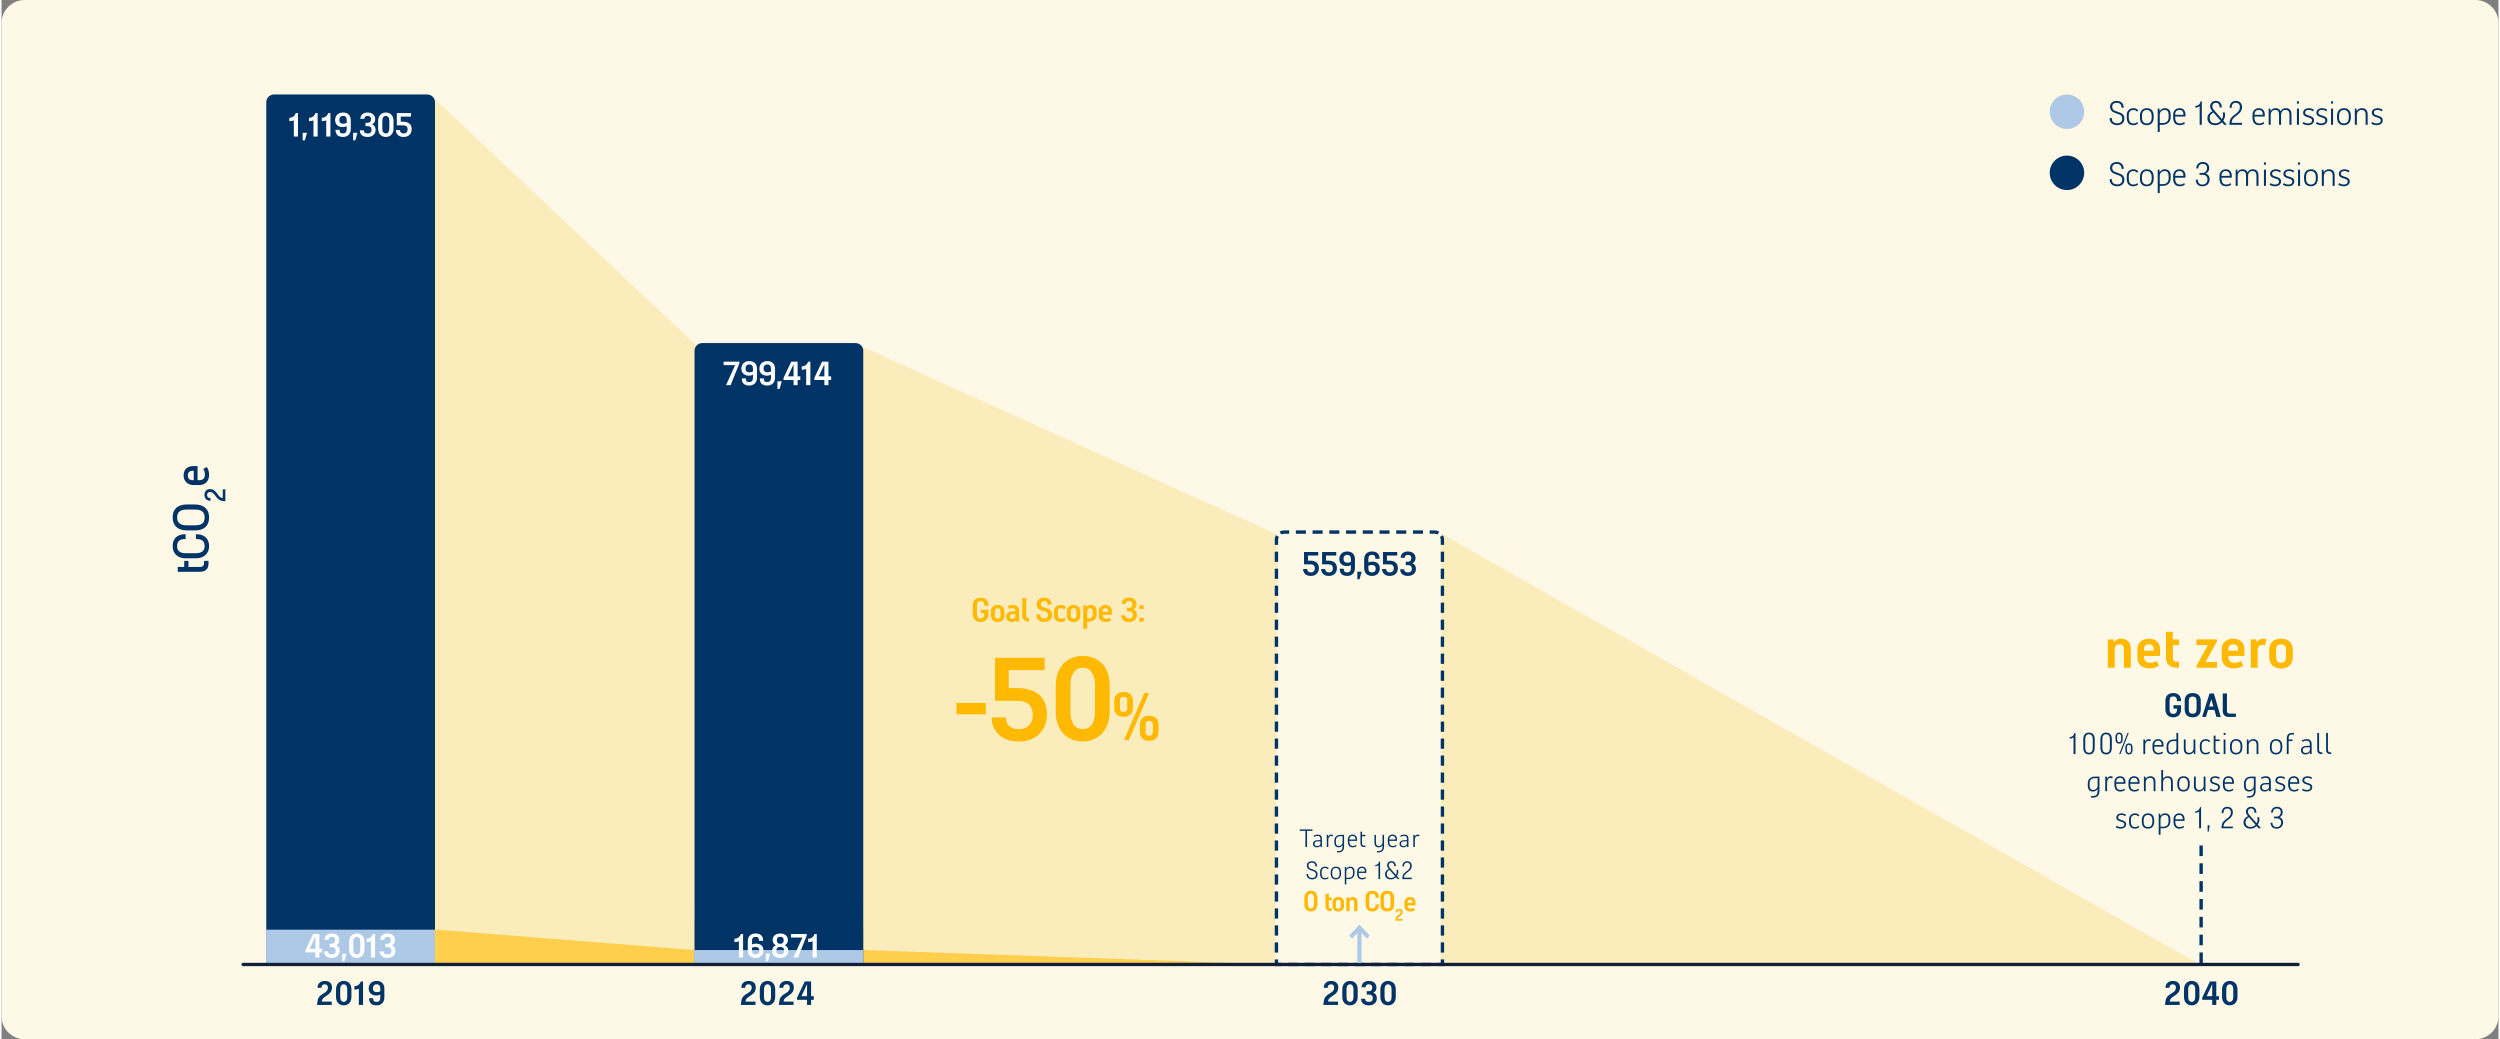﻿<?xml version="1.0" encoding="utf-8"?>
<svg id="uuid-87cee915-b935-4d8c-a745-178eba4b122a" data-name="Layer_2" xmlns="http://www.w3.org/2000/svg" width="522" height="217" xmlns:xlink="http://www.w3.org/1999/xlink" viewBox="0 0 1480 616" preserveAspectRatio="xMidYMid">
  <rect x="0" y="0" width="1480" height="616" fill="#808080" stroke="none"/>
  <defs>
    <clipPath id="uuid-18d843e7-253c-4139-8616-962f98843070">
      <rect width="1480" height="616" fill="none" />
    </clipPath>
    <clipPath id="uuid-13c5fc83-4b85-4409-af3e-4cadedbacb67">
      <rect width="1480" height="616" fill="none" />
    </clipPath>
    <clipPath id="uuid-e1ecfaae-9df6-4382-97d4-9d047dbc5c95">
      <rect width="1480" height="616" fill="none" />
    </clipPath>
    <clipPath id="uuid-955a8591-3dfd-4bfa-85d8-3aa21898a469">
      <rect width="1480" height="616" fill="none" />
    </clipPath>
    <clipPath id="uuid-ab486072-f7bd-472e-842e-a2f1769a2f55">
      <rect width="1480" height="616" fill="none" />
    </clipPath>
  </defs>
  <g clip-path="url(#uuid-18d843e7-253c-4139-8616-962f98843070)">
    <g clip-path="url(#uuid-13c5fc83-4b85-4409-af3e-4cadedbacb67)">
      <path d="M13.74,0h1452.52c7.583,0,13.74,6.157,13.74,13.74v588.52c0,7.583-6.157,13.74-13.74,13.74H13.738C6.156,616,0,609.844,0,602.262V13.74C0,6.157,6.157,0,13.74,0Z" fill="#fef8e6" />
      <path d="M799.128,315.373c-2.529,0-4.58,2.051-4.58,4.58v251.711h98.381v-251.711c0-2.529-2.05-4.58-4.58-4.58h-89.221Z" fill="none" stroke="#fef8e6" stroke-width="1.619" />
      <path d="M1224.223,76.428c5.641,0,10.213-4.572,10.213-10.213s-4.572-10.213-10.213-10.213-10.213,4.572-10.213,10.213,4.572,10.213,10.213,10.213" fill="#aec9e6" />
      <path d="M1224.223,112.645c5.641,0,10.213-4.572,10.213-10.213s-4.572-10.213-10.213-10.213-10.213,4.572-10.213,10.213,4.572,10.213,10.213,10.213" fill="#036" />
    </g>
    <g>
      <path d="M1249.541,70.278v-.32h1.28v.32c0,1.76,1.2,2.801,3.201,2.801s2.96-1.12,2.96-2.721c0-1.681-.96-2.32-2.48-2.801l-1.84-.641c-1.681-.54-2.881-1.76-2.881-3.681,0-2.32,1.921-3.44,4.001-3.44,2.561,0,4.081,1.681,4.081,3.921v.16h-1.28v-.16c0-1.761-1.12-2.801-2.801-2.801-1.921,0-2.721.88-2.721,2.32,0,1.12.4,2.081,2.16,2.641l1.841.641c1.9.6,3.201,1.601,3.201,3.841s-1.681,3.841-4.241,3.841c-2.48,0-4.481-1.44-4.481-3.921Z" fill="#036" />
      <path d="M1259.68,69.718v-1.68c0-2.561,1.921-3.921,3.921-3.921,1.28,0,2.24.479,2.881,1.28l-.721.8c-.479-.56-1.04-1.04-2.16-1.04-1.601,0-2.721,1.04-2.721,2.881v1.68c0,2.32.961,3.441,2.641,3.441,1.2,0,1.841-.32,2.4-.881l.48.881c-.8.72-1.681,1.04-2.881,1.04-2.4,0-3.841-1.44-3.841-4.481Z" fill="#036" />
      <path d="M1267.48,69.638v-.96c0-3.28,2.001-4.561,4.081-4.561,2.16,0,4.081,1.2,4.081,4.561v.96c0,3.281-2.001,4.562-4.081,4.562-2.4,0-4.081-1.28-4.081-4.562ZM1274.442,69.718v-1.12c0-2.08-1.12-3.44-2.881-3.44-1.921,0-2.881,1.36-2.881,3.44v1.12c0,2.161.96,3.441,2.881,3.441,1.761,0,2.881-1.2,2.881-3.441Z" fill="#036" />
      <path d="M1278.021,64.356h1.04l.12,1.581c.319-.681,1.34-1.82,3-1.82,2.161,0,3.521,1.12,3.521,4.001v1.359c0,3.121-2.321,4.481-4.722,4.481h-1.76v4.241h-1.2v-13.844ZM1281.061,72.919c1.841,0,3.44-.881,3.44-3.441v-1.359c0-1.921-.72-2.961-2.32-2.961-1.88,0-2.92,1.46-2.96,2.641v5.121h1.84Z" fill="#036" />
      <path d="M1287.18,69.718v-1.68c0-2.48,1.681-3.921,3.681-3.921,2.241,0,3.602,1.36,3.602,3.841v1.12h-6.082v.64c0,2.32,1.04,3.441,2.721,3.441,1.2,0,2.001-.32,2.561-.881l.48.881c-.801.72-1.841,1.04-3.041,1.04-2.4,0-3.921-1.44-3.921-4.481ZM1293.261,68.038v-.16c0-1.44-.56-2.721-2.4-2.721-1.52,0-2.48.96-2.48,2.721v.16h4.881Z" fill="#036" />
      <path d="M1302.88,62.957c-.7.5-1.681.84-2.561.84v-.96c1.681-.16,2.721-.961,3.2-2.801h.641v13.923h-1.28v-11.002Z" fill="#036" />
      <path d="M1307.479,70.038c0-2.181,1.601-3.44,2.961-4.061v-.021c-.74-.86-1.36-1.76-1.36-2.96,0-1.681,1.36-3.201,3.281-3.201h.08c2.02,0,3.521,1.2,3.521,3.761v.16h-1.28v-.16c0-1.601-.641-2.641-2.24-2.641h-.08c-1.2,0-2.001.88-2.001,2.081,0,.96.4,1.52,1.44,2.72l4.321,4.941c.42-.8.64-1.7.64-2.54,0-.48-.08-1.041-.24-1.44h1.28c.08.399.16.88.16,1.36,0,1.14-.399,2.4-1.1,3.48l2.14,2.44h-1.6l-1.301-1.5c-1,1.04-2.36,1.74-3.98,1.74-2.961,0-4.642-1.681-4.642-4.161ZM1315.401,71.679l-4.32-4.981c-1.141.5-2.241,1.501-2.241,3.181,0,2.16,1.28,3.201,3.281,3.201,1.42,0,2.521-.561,3.28-1.4Z" fill="#036" />
      <path d="M1320.66,72.278c.181-1.84.98-2.801,2.961-4.32l1.04-.801c1.28-.979,2.081-2.16,2.081-3.601,0-1.92-1.201-2.641-2.481-2.641-1.52,0-2.4.96-2.4,2.881v.16h-1.2v-.24c0-2.4,1.521-3.921,3.601-3.921,2.161,0,3.761,1.28,3.761,3.761,0,1.761-1.04,3.241-2.561,4.401l-1.04.8c-1.6,1.24-2.34,2.101-2.48,3.28l-.1.801h6.181v1.12h-7.521l.16-1.681Z" fill="#036" />
      <path d="M1334.2,69.718v-1.68c0-2.48,1.681-3.921,3.681-3.921,2.241,0,3.602,1.36,3.602,3.841v1.12h-6.082v.64c0,2.32,1.04,3.441,2.721,3.441,1.2,0,2.001-.32,2.561-.881l.48.881c-.801.72-1.841,1.04-3.041,1.04-2.4,0-3.921-1.44-3.921-4.481ZM1340.281,68.038v-.16c0-1.44-.56-2.721-2.4-2.721-1.52,0-2.48.96-2.48,2.721v.16h4.881Z" fill="#036" />
      <path d="M1343.779,64.356h.961l.16,1.521c.319-.56.96-1.76,3.04-1.76,1.501,0,2.421.68,2.861,1.76h.1c.32-.56,1.04-1.76,3.12-1.76,2.241,0,3.281,1.521,3.281,3.601v6.241h-1.2v-6.001c0-2.081-.88-2.801-2.4-2.801-1.681,0-2.561,1.36-2.561,2.881v5.921h-1.2v-6.001c0-2.081-.801-2.801-2.32-2.801-1.681,0-2.641,1.36-2.641,2.881v5.921h-1.201v-9.603Z" fill="#036" />
      <path d="M1360.539,60.036h1.201v1.36h-1.201v-1.36ZM1360.539,64.356h1.201v9.603h-1.201v-9.603Z" fill="#036" />
      <path d="M1363.878,73.239l.561-.961c.561.48,1.601.881,2.721.881,1.44,0,2.32-.641,2.32-1.761,0-.88-.4-1.221-1.761-1.681l-1.28-.399c-1.12-.381-2.24-.961-2.24-2.48,0-1.841,1.681-2.721,3.361-2.721,1.279,0,2.32.399,3.04.96l-.56.96c-.561-.56-1.44-.88-2.48-.88-1.44,0-2.161.56-2.161,1.601,0,.88.601,1.22,1.521,1.52l1.28.4c1.521.5,2.48,1.12,2.48,2.641,0,1.921-1.761,2.881-3.521,2.881-1.36,0-2.561-.4-3.281-.96Z" fill="#036" />
      <path d="M1371.758,73.239l.561-.961c.56.48,1.601.881,2.721.881,1.44,0,2.32-.641,2.32-1.761,0-.88-.4-1.221-1.761-1.681l-1.28-.399c-1.12-.381-2.24-.961-2.24-2.48,0-1.841,1.681-2.721,3.36-2.721,1.281,0,2.321.399,3.041.96l-.56.96c-.561-.56-1.44-.88-2.481-.88-1.439,0-2.16.56-2.16,1.601,0,.88.601,1.22,1.521,1.52l1.28.4c1.521.5,2.48,1.12,2.48,2.641,0,1.921-1.761,2.881-3.521,2.881-1.36,0-2.561-.4-3.281-.96Z" fill="#036" />
      <path d="M1380.759,60.036h1.2v1.36h-1.2v-1.36ZM1380.759,64.356h1.2v9.603h-1.2v-9.603Z" fill="#036" />
      <path d="M1384.319,69.638v-.96c0-3.28,2.001-4.561,4.081-4.561,2.16,0,4.081,1.2,4.081,4.561v.96c0,3.281-2.001,4.562-4.081,4.562-2.4,0-4.081-1.28-4.081-4.562ZM1391.281,69.718v-1.12c0-2.08-1.12-3.44-2.881-3.44-1.92,0-2.881,1.36-2.881,3.44v1.12c0,2.161.961,3.441,2.881,3.441,1.761,0,2.881-1.2,2.881-3.441Z" fill="#036" />
      <path d="M1394.859,64.356h.961l.16,1.521c.319-.56,1.12-1.76,3.2-1.76,2.24,0,3.281,1.521,3.281,3.601v6.241h-1.2v-6.001c0-2.081-.881-2.801-2.401-2.801-1.68,0-2.8,1.36-2.8,2.881v5.921h-1.201v-9.603Z" fill="#036" />
      <path d="M1404.598,73.239l.561-.961c.56.48,1.601.881,2.721.881,1.44,0,2.32-.641,2.32-1.761,0-.88-.4-1.221-1.761-1.681l-1.28-.399c-1.12-.381-2.24-.961-2.24-2.48,0-1.841,1.681-2.721,3.36-2.721,1.281,0,2.321.399,3.041.96l-.56.96c-.561-.56-1.44-.88-2.481-.88-1.439,0-2.16.56-2.16,1.601,0,.88.601,1.22,1.521,1.52l1.28.4c1.521.5,2.48,1.12,2.48,2.641,0,1.921-1.761,2.881-3.521,2.881-1.36,0-2.561-.4-3.281-.96Z" fill="#036" />
    </g>
    <g>
      <path d="M1249.541,106.498v-.32h1.28v.32c0,1.761,1.2,2.801,3.201,2.801s2.96-1.12,2.96-2.721c0-1.681-.96-2.32-2.48-2.801l-1.84-.64c-1.681-.541-2.881-1.761-2.881-3.682,0-2.32,1.921-3.44,4.001-3.44,2.561,0,4.081,1.681,4.081,3.921v.16h-1.28v-.16c0-1.761-1.12-2.801-2.801-2.801-1.921,0-2.721.881-2.721,2.32,0,1.121.4,2.081,2.16,2.641l1.841.641c1.9.6,3.201,1.601,3.201,3.841s-1.681,3.841-4.241,3.841c-2.48,0-4.481-1.44-4.481-3.921Z" fill="#036" />
      <path d="M1259.68,105.937v-1.68c0-2.561,1.921-3.921,3.921-3.921,1.28,0,2.24.479,2.881,1.28l-.721.8c-.479-.561-1.04-1.04-2.16-1.04-1.601,0-2.721,1.04-2.721,2.881v1.68c0,2.321.961,3.441,2.641,3.441,1.2,0,1.841-.32,2.4-.881l.48.881c-.8.72-1.681,1.04-2.881,1.04-2.4,0-3.841-1.44-3.841-4.481Z" fill="#036" />
      <path d="M1267.48,105.857v-.96c0-3.28,2.001-4.561,4.081-4.561,2.16,0,4.081,1.2,4.081,4.561v.96c0,3.281-2.001,4.562-4.081,4.562-2.4,0-4.081-1.28-4.081-4.562ZM1274.442,105.937v-1.12c0-2.08-1.12-3.44-2.881-3.44-1.921,0-2.881,1.36-2.881,3.44v1.12c0,2.161.96,3.441,2.881,3.441,1.761,0,2.881-1.2,2.881-3.441Z" fill="#036" />
      <path d="M1278.021,100.577h1.04l.12,1.58c.319-.681,1.34-1.82,3-1.82,2.161,0,3.521,1.12,3.521,4.001v1.36c0,3.12-2.321,4.48-4.722,4.48h-1.76v4.241h-1.2v-13.843ZM1281.061,109.139c1.841,0,3.44-.88,3.44-3.44v-1.36c0-1.921-.72-2.961-2.32-2.961-1.88,0-2.92,1.46-2.96,2.641v5.121h1.84Z" fill="#036" />
      <path d="M1287.18,105.937v-1.68c0-2.48,1.681-3.921,3.681-3.921,2.241,0,3.602,1.36,3.602,3.841v1.12h-6.082v.64c0,2.321,1.04,3.441,2.721,3.441,1.2,0,2.001-.32,2.561-.881l.48.881c-.801.72-1.841,1.04-3.041,1.04-2.4,0-3.921-1.44-3.921-4.481ZM1293.261,104.258v-.16c0-1.44-.56-2.721-2.4-2.721-1.52,0-2.48.96-2.48,2.721v.16h4.881Z" fill="#036" />
      <path d="M1300.56,106.498h1.2c0,1.761,1.04,2.881,2.48,2.881h.399c1.681,0,2.881-1.12,2.881-3.121,0-1.601-1.12-2.641-2.881-2.641h-1.84v-1.12h1.92c1.44,0,2.561-1.36,2.561-2.801,0-1.76-.96-2.561-2.561-2.561h-.159c-1.521,0-2.481,1.12-2.481,2.721h-1.2c0-2.16,1.601-3.841,3.682-3.841h.159c2.241,0,3.841,1.28,3.841,3.681,0,1.44-.8,2.641-2.16,3.201,1.44.319,2.4,1.68,2.4,3.36,0,2.641-1.84,4.161-4.24,4.161h-.16c-2.4,0-3.841-1.601-3.841-3.921Z" fill="#036" />
      <path d="M1314.639,105.937v-1.68c0-2.48,1.681-3.921,3.681-3.921,2.241,0,3.602,1.36,3.602,3.841v1.12h-6.082v.64c0,2.321,1.04,3.441,2.721,3.441,1.2,0,2.001-.32,2.561-.881l.48.881c-.801.72-1.841,1.04-3.041,1.04-2.4,0-3.921-1.44-3.921-4.481ZM1320.72,104.258v-.16c0-1.44-.56-2.721-2.4-2.721-1.52,0-2.48.96-2.48,2.721v.16h4.881Z" fill="#036" />
      <path d="M1324.22,100.577h.96l.16,1.52c.319-.56.96-1.76,3.04-1.76,1.501,0,2.421.68,2.861,1.76h.1c.32-.56,1.04-1.76,3.121-1.76,2.24,0,3.28,1.52,3.28,3.601v6.241h-1.2v-6.001c0-2.081-.88-2.801-2.4-2.801-1.681,0-2.561,1.36-2.561,2.881v5.921h-1.2v-6.001c0-2.081-.801-2.801-2.321-2.801-1.68,0-2.64,1.36-2.64,2.881v5.921h-1.2v-9.602Z" fill="#036" />
      <path d="M1340.98,96.256h1.2v1.36h-1.2v-1.36ZM1340.98,100.577h1.2v9.602h-1.2v-9.602Z" fill="#036" />
      <path d="M1344.319,109.459l.561-.961c.56.48,1.601.881,2.721.881,1.44,0,2.32-.641,2.32-1.761,0-.88-.4-1.221-1.761-1.681l-1.28-.399c-1.12-.381-2.24-.961-2.24-2.48,0-1.841,1.681-2.721,3.36-2.721,1.281,0,2.321.399,3.041.96l-.56.96c-.561-.56-1.44-.88-2.481-.88-1.439,0-2.16.56-2.16,1.601,0,.88.601,1.22,1.521,1.52l1.28.4c1.521.5,2.48,1.12,2.48,2.641,0,1.921-1.761,2.881-3.521,2.881-1.36,0-2.561-.4-3.281-.96Z" fill="#036" />
      <path d="M1352.199,109.459l.561-.961c.561.48,1.601.881,2.721.881,1.44,0,2.32-.641,2.32-1.761,0-.88-.4-1.221-1.761-1.681l-1.28-.399c-1.12-.381-2.24-.961-2.24-2.48,0-1.841,1.681-2.721,3.361-2.721,1.279,0,2.32.399,3.04.96l-.56.96c-.561-.56-1.44-.88-2.48-.88-1.44,0-2.161.56-2.161,1.601,0,.88.601,1.22,1.521,1.52l1.28.4c1.521.5,2.48,1.12,2.48,2.641,0,1.921-1.761,2.881-3.521,2.881-1.36,0-2.561-.4-3.281-.96Z" fill="#036" />
      <path d="M1361.199,96.256h1.201v1.36h-1.201v-1.36ZM1361.199,100.577h1.201v9.602h-1.201v-9.602Z" fill="#036" />
      <path d="M1364.759,105.857v-.96c0-3.28,2.001-4.561,4.081-4.561,2.16,0,4.081,1.2,4.081,4.561v.96c0,3.281-2.001,4.562-4.081,4.562-2.4,0-4.081-1.28-4.081-4.562ZM1371.721,105.937v-1.12c0-2.08-1.12-3.44-2.881-3.44-1.921,0-2.881,1.36-2.881,3.44v1.12c0,2.161.96,3.441,2.881,3.441,1.761,0,2.881-1.2,2.881-3.441Z" fill="#036" />
      <path d="M1375.298,100.577h.961l.16,1.52c.319-.56,1.12-1.76,3.2-1.76,2.24,0,3.281,1.52,3.281,3.601v6.241h-1.2v-6.001c0-2.081-.881-2.801-2.401-2.801-1.68,0-2.8,1.36-2.8,2.881v5.921h-1.201v-9.602Z" fill="#036" />
      <path d="M1385.039,109.459l.561-.961c.561.48,1.601.881,2.721.881,1.44,0,2.32-.641,2.32-1.761,0-.88-.4-1.221-1.761-1.681l-1.28-.399c-1.12-.381-2.24-.961-2.24-2.48,0-1.841,1.681-2.721,3.361-2.721,1.279,0,2.32.399,3.04.96l-.56.96c-.561-.56-1.44-.88-2.48-.88-1.44,0-2.161.56-2.161,1.601,0,.88.601,1.22,1.521,1.52l1.28.4c1.521.5,2.48,1.12,2.48,2.641,0,1.921-1.761,2.881-3.521,2.881-1.36,0-2.561-.4-3.281-.96Z" fill="#036" />
    </g>
    <rect x="256.927" y="545.738" width="497.851" height="25.969" fill="#fece4d" />
    <polyline points="509.039 205 756.484 317 754.865 571.664 510.77 563.113" fill="#fbecbb" />
    <polygon points="853.158 316.184 853.245 570.856 1302.946 571.707 853.158 316.184" fill="#fbecbb" />
    <polyline points="256.039 58 412.039 205 410.77 563.113 256.669 550.957" fill="#fbecbb" />
    <line x1="423.28" y1="423.773" x2="423.28" y2="571.705" fill="none" stroke="#fef8e6" stroke-width="1.616" />
    <g>
      <path d="M187.231,593.982c.24-2,.64-3.28,3.041-4.801l1.2-.72c1.6-1.041,2-2.001,2-3.041,0-1.2-.561-2-1.84-2-1.36,0-2.001.72-2.001,1.92v.16h-2.32v-.16c0-2.32,1.681-3.921,4.321-3.921,2.32,0,4.24,1.12,4.24,3.761,0,2.16-.8,3.441-3.12,4.961l-.961.641c-1.72,1.18-1.76,1.66-1.98,2.881h5.901v2h-8.722l.24-1.681Z" fill="#036" />
      <path d="M198.271,590.862v-4.481c0-3.04,1.921-4.961,4.562-4.961s4.561,1.761,4.561,4.961v4.481c0,3.12-1.921,5.041-4.561,5.041s-4.562-1.841-4.562-5.041ZM200.751,590.862c0,1.84.721,2.96,2.081,2.96s2.08-1.12,2.08-2.96v-4.481c0-1.76-.72-2.96-2.08-2.96s-2.081,1.2-2.081,2.96v4.481Z" fill="#036" />
      <path d="M211.791,586.021c-.78.38-1.76.52-2.641.52v-2c1.921,0,3.201-1.12,3.841-2.801h1.28v13.923h-2.48v-9.642Z" fill="#036" />
      <path d="M217.871,591.662h2.4c0,1.521.48,2.16,2.001,2.16s2.24-.8,2.24-2.64v-1.681c-.641.36-1.461.56-2.32.56-2.721,0-4.562-1.52-4.562-4.16,0-2.561,1.761-4.481,4.642-4.481,2.72,0,4.641,1.44,4.641,4.642v5.121c0,3.04-1.921,4.721-4.641,4.721-2.881,0-4.401-1.44-4.401-4.241ZM224.512,587.562v-1.5c0-1.841-.721-2.641-2.24-2.641-1.36,0-2.161.96-2.161,2.32s.641,2.32,2.32,2.32c.7,0,1.44-.16,2.081-.5Z" fill="#036" />
    </g>
    <g>
      <path d="M438.412,593.982c.24-2,.64-3.28,3.041-4.801l1.2-.72c1.6-1.041,2-2.001,2-3.041,0-1.2-.56-2-1.841-2-1.359,0-2,.72-2,1.92v.16h-2.32v-.16c0-2.32,1.681-3.921,4.32-3.921,2.321,0,4.241,1.12,4.241,3.761,0,2.16-.8,3.441-3.12,4.961l-.961.641c-1.72,1.18-1.76,1.66-1.98,2.881h5.901v2h-8.722l.24-1.681Z" fill="#036" />
      <path d="M449.452,590.862v-4.481c0-3.04,1.921-4.961,4.562-4.961s4.561,1.761,4.561,4.961v4.481c0,3.12-1.92,5.041-4.561,5.041s-4.562-1.841-4.562-5.041ZM451.932,590.862c0,1.84.721,2.96,2.081,2.96s2.08-1.12,2.08-2.96v-4.481c0-1.76-.721-2.96-2.08-2.96s-2.081,1.2-2.081,2.96v4.481Z" fill="#036" />
      <path d="M460.971,593.982c.24-2,.64-3.28,3.041-4.801l1.2-.72c1.6-1.041,2-2.001,2-3.041,0-1.2-.561-2-1.84-2-1.36,0-2.001.72-2.001,1.92v.16h-2.32v-.16c0-2.32,1.681-3.921,4.321-3.921,2.32,0,4.24,1.12,4.24,3.761,0,2.16-.8,3.441-3.12,4.961l-.961.641c-1.72,1.18-1.76,1.66-1.98,2.881h5.901v2h-8.722l.24-1.681Z" fill="#036" />
      <path d="M471.531,591.342l4.562-9.602h3.761v8.722h1.601v2.16h-1.601v3.041h-2.4v-3.041h-5.922v-1.28ZM477.453,590.462v-7.161l-3.321,7.161h3.321Z" fill="#036" />
    </g>
    <g>
      <path d="M783.671,593.982c.24-2,.64-3.28,3.041-4.801l1.2-.72c1.6-1.041,2-2.001,2-3.041,0-1.2-.56-2-1.841-2-1.359,0-2,.72-2,1.92v.16h-2.32v-.16c0-2.32,1.681-3.921,4.32-3.921,2.321,0,4.241,1.12,4.241,3.761,0,2.16-.8,3.441-3.12,4.961l-.961.641c-1.72,1.18-1.76,1.66-1.98,2.881h5.901v2h-8.722l.24-1.681Z" fill="#036" />
      <path d="M794.711,590.862v-4.481c0-3.04,1.921-4.961,4.562-4.961s4.561,1.761,4.561,4.961v4.481c0,3.12-1.92,5.041-4.561,5.041s-4.562-1.841-4.562-5.041ZM797.192,590.862c0,1.84.721,2.96,2.081,2.96s2.08-1.12,2.08-2.96v-4.481c0-1.76-.721-2.96-2.08-2.96s-2.081,1.2-2.081,2.96v4.481Z" fill="#036" />
      <path d="M805.831,591.982h2.4c0,1.2.641,1.84,2.161,1.84h.08c1.68,0,2.32-.88,2.32-2.16s-.641-2.16-2.24-2.16h-1.36v-2.001h1.36c1.359,0,1.92-1.04,1.92-2.08s-.48-2-2-2h-.08c-1.28,0-1.841.72-1.841,1.76h-2.4c0-2.32,1.681-3.761,4.241-3.761h.08c2.561,0,4.48,1.44,4.48,3.921,0,1.2-.48,2.48-1.92,3.041,1.439.56,2.16,1.68,2.16,3.36,0,2.32-1.761,4.161-4.641,4.161h-.32c-2.721,0-4.401-1.601-4.401-3.921Z" fill="#036" />
      <path d="M817.271,590.862v-4.481c0-3.04,1.921-4.961,4.562-4.961s4.561,1.761,4.561,4.961v4.481c0,3.12-1.921,5.041-4.561,5.041s-4.562-1.841-4.562-5.041ZM819.751,590.862c0,1.84.721,2.96,2.081,2.96s2.08-1.12,2.08-2.96v-4.481c0-1.76-.72-2.96-2.08-2.96s-2.081,1.2-2.081,2.96v4.481Z" fill="#036" />
    </g>
    <g>
      <path d="M1282.572,593.982c.24-2,.64-3.28,3.041-4.801l1.2-.72c1.6-1.041,2-2.001,2-3.041,0-1.2-.56-2-1.841-2-1.359,0-2,.72-2,1.92v.16h-2.32v-.16c0-2.32,1.681-3.921,4.32-3.921,2.321,0,4.241,1.12,4.241,3.761,0,2.16-.8,3.441-3.12,4.961l-.961.641c-1.72,1.18-1.76,1.66-1.98,2.881h5.901v2h-8.722l.24-1.681Z" fill="#036" />
      <path d="M1293.612,590.862v-4.481c0-3.04,1.921-4.961,4.562-4.961s4.561,1.761,4.561,4.961v4.481c0,3.12-1.92,5.041-4.561,5.041s-4.562-1.841-4.562-5.041ZM1296.092,590.862c0,1.84.721,2.96,2.081,2.96s2.08-1.12,2.08-2.96v-4.481c0-1.76-.721-2.96-2.08-2.96s-2.081,1.2-2.081,2.96v4.481Z" fill="#036" />
      <path d="M1304.412,591.342l4.561-9.602h3.761v8.722h1.601v2.16h-1.601v3.041h-2.4v-3.041h-5.921v-1.28ZM1310.333,590.462v-7.161l-3.321,7.161h3.321Z" fill="#036" />
      <path d="M1316.171,590.862v-4.481c0-3.04,1.921-4.961,4.562-4.961s4.561,1.761,4.561,4.961v4.481c0,3.12-1.921,5.041-4.561,5.041s-4.562-1.841-4.562-5.041ZM1318.652,590.862c0,1.84.721,2.96,2.081,2.96s2.08-1.12,2.08-2.96v-4.481c0-1.76-.72-2.96-2.08-2.96s-2.081,1.2-2.081,2.96v4.481Z" fill="#036" />
    </g>
    <g>
      <path d="M117.399,338.92h-12.96v-2.88h3.84v-3.6h2.52v3.6h6.72c1.92,0,2.521-.84,2.521-2.279v-1.32h2.64v1.56c0,3-1.439,4.92-5.279,4.92Z" fill="#036" />
      <path d="M115.239,330.911h-6.12c-4.92,0-7.68-3-7.68-7.2s2.46-7.079,7.439-7.079h.24v2.879h-.24c-3.149,0-4.8,1.2-4.8,4.2,0,2.88,1.801,4.2,5.04,4.2h6.12c3.119,0,5.159-1.32,5.159-4.2,0-3-1.68-4.2-4.8-4.2h-.359v-2.879h.24c4.919,0,7.56,2.879,7.56,7.079s-2.88,7.2-7.8,7.2Z" fill="#036" />
      <path d="M114.638,314.381h-4.8c-5.52,0-8.399-3-8.399-7.68,0-4.92,2.88-7.68,8.399-7.68h4.8c5.521,0,8.4,2.999,8.4,7.68,0,4.919-2.88,7.68-8.4,7.68ZM114.638,302.02h-4.8c-3.84,0-5.76,1.44-5.76,4.681s1.92,4.68,5.76,4.68h4.8c3.96,0,5.76-1.44,5.76-4.68s-1.8-4.681-5.76-4.681Z" fill="#036" />
    </g>
    <path d="M131.2,296.951c-1.608-.21-2.658-.77-4.057-2.588l-.7-.909c-.909-1.189-1.538-1.819-2.657-1.819-1.329,0-1.959.63-1.959,1.749,0,1.259.717,1.818,1.889,1.818h.14v1.609h-.14c-2.046,0-3.428-1.329-3.428-3.428,0-1.889,1.05-3.497,3.288-3.497,1.679,0,2.92.856,4.127,2.518l.56.77c1.066,1.451,1.556,1.836,2.728,2.028h.14v-5.176h1.539v7.064l-1.469-.14Z" fill="#036" />
    <path d="M116.918,287.52h-3c-3.6,0-6-2.4-6-5.641,0-3.84,2.4-5.64,6-5.64h2.28v8.4h.72c2.52,0,3.6-1.08,3.6-3.24,0-1.32-.239-2.64-.96-3.479l2.16-1.08c1.08,1.68,1.32,3.359,1.32,4.68,0,3.6-2.16,6-6.12,6ZM113.918,279.001h-.36c-1.92,0-3.119.72-3.119,2.879,0,1.92,1.08,2.761,3.119,2.761h.36v-5.64Z" fill="#036" />
    <g clip-path="url(#uuid-e1ecfaae-9df6-4382-97d4-9d047dbc5c95)">
      <path d="M161.507,56.004c-2.529,0-4.58,2.051-4.58,4.58v511.08h100V60.584c0-2.529-2.05-4.58-4.58-4.58h-90.84Z" fill="#036" />
    </g>
    <rect x="156.815" y="551.041" width="100.112" height="19.816" fill="#aec9e6" />
    <g>
      <path d="M180.107,563.217l4.562-9.602h3.761v8.722h1.601v2.16h-1.601v3.041h-2.4v-3.041h-5.922v-1.28ZM186.029,562.337v-7.161l-3.321,7.161h3.321Z" fill="#fff" />
      <path d="M191.107,563.857h2.4c0,1.2.641,1.84,2.161,1.84h.08c1.68,0,2.32-.88,2.32-2.16s-.641-2.16-2.24-2.16h-1.36v-2.001h1.36c1.36,0,1.92-1.04,1.92-2.08s-.48-2-2-2h-.08c-1.28,0-1.841.72-1.841,1.76h-2.4c0-2.32,1.681-3.761,4.241-3.761h.08c2.561,0,4.48,1.44,4.48,3.921,0,1.2-.479,2.48-1.92,3.041,1.44.56,2.16,1.68,2.16,3.36,0,2.32-1.761,4.161-4.641,4.161h-.32c-2.721,0-4.401-1.601-4.401-3.921Z" fill="#fff" />
      <path d="M201.887,565.298h2.561l-1.28,4.48h-1.28v-4.48Z" fill="#fff" />
      <path d="M206.007,562.737v-4.481c0-3.04,1.921-4.961,4.562-4.961s4.561,1.761,4.561,4.961v4.481c0,3.12-1.921,5.041-4.561,5.041s-4.562-1.841-4.562-5.041ZM208.488,562.737c0,1.84.721,2.96,2.081,2.96s2.08-1.12,2.08-2.96v-4.481c0-1.76-.72-2.96-2.08-2.96s-2.081,1.2-2.081,2.96v4.481Z" fill="#fff" />
      <path d="M218.947,557.896c-.78.38-1.76.52-2.641.52v-2c1.921,0,3.201-1.12,3.841-2.801h1.28v13.923h-2.48v-9.642Z" fill="#fff" />
      <path d="M224.126,563.857h2.4c0,1.2.641,1.84,2.161,1.84h.08c1.68,0,2.32-.88,2.32-2.16s-.641-2.16-2.24-2.16h-1.36v-2.001h1.36c1.36,0,1.92-1.04,1.92-2.08s-.48-2-2-2h-.08c-1.28,0-1.841.72-1.841,1.76h-2.4c0-2.32,1.681-3.761,4.241-3.761h.08c2.561,0,4.48,1.44,4.48,3.921,0,1.2-.479,2.48-1.92,3.041,1.44.56,2.16,1.68,2.16,3.36,0,2.32-1.761,4.161-4.641,4.161h-.32c-2.721,0-4.401-1.601-4.401-3.921Z" fill="#fff" />
    </g>
    <g>
      <path d="M173.248,71.297c-.78.38-1.76.52-2.641.52v-2c1.921,0,3.201-1.12,3.841-2.801h1.28v13.923h-2.48v-9.642Z" fill="#fff" />
      <path d="M178.507,78.698h2.561l-1.28,4.48h-1.28v-4.48Z" fill="#fff" />
      <path d="M184.887,71.297c-.78.38-1.76.52-2.641.52v-2c1.921,0,3.201-1.12,3.841-2.801h1.28v13.923h-2.48v-9.642Z" fill="#fff" />
      <path d="M192.467,71.297c-.78.38-1.76.52-2.641.52v-2c1.921,0,3.201-1.12,3.841-2.801h1.28v13.923h-2.48v-9.642Z" fill="#fff" />
      <path d="M197.966,76.937h2.4c0,1.521.48,2.16,2.001,2.16s2.24-.8,2.24-2.64v-1.681c-.641.36-1.461.56-2.32.56-2.721,0-4.562-1.52-4.562-4.16,0-2.561,1.761-4.481,4.642-4.481,2.72,0,4.641,1.44,4.641,4.642v5.121c0,3.04-1.921,4.721-4.641,4.721-2.881,0-4.401-1.44-4.401-4.241ZM204.608,72.837v-1.5c0-1.841-.721-2.641-2.24-2.641-1.36,0-2.161.96-2.161,2.32s.641,2.32,2.32,2.32c.7,0,1.44-.16,2.081-.5Z" fill="#fff" />
      <path d="M208.407,78.698h2.561l-1.28,4.48h-1.28v-4.48Z" fill="#fff" />
      <path d="M212.367,77.258h2.4c0,1.2.641,1.84,2.161,1.84h.08c1.68,0,2.32-.88,2.32-2.16s-.641-2.16-2.24-2.16h-1.36v-2.001h1.36c1.36,0,1.92-1.04,1.92-2.08s-.48-2-2-2h-.08c-1.28,0-1.841.72-1.841,1.76h-2.4c0-2.32,1.681-3.761,4.241-3.761h.08c2.561,0,4.48,1.44,4.48,3.921,0,1.2-.479,2.48-1.92,3.041,1.44.56,2.16,1.68,2.16,3.36,0,2.32-1.761,4.161-4.641,4.161h-.32c-2.721,0-4.401-1.601-4.401-3.921Z" fill="#fff" />
      <path d="M223.226,76.138v-4.481c0-3.04,1.921-4.961,4.562-4.961s4.561,1.761,4.561,4.961v4.481c0,3.12-1.921,5.041-4.561,5.041s-4.562-1.841-4.562-5.041ZM225.707,76.138c0,1.84.721,2.96,2.081,2.96s2.08-1.12,2.08-2.96v-4.481c0-1.76-.72-2.96-2.08-2.96s-2.081,1.2-2.081,2.96v4.481Z" fill="#fff" />
      <path d="M234.306,67.016h8.401v2.08h-6.081v3.041h1.36c3.28,0,5.121,1.521,5.121,4.48,0,2.561-1.761,4.562-4.641,4.562h-.32c-2.721,0-4.401-1.761-4.401-4.081h2.4c0,1.2.801,2,2.161,2h.08c1.6,0,2.32-1.12,2.32-2.4,0-1.68-.96-2.4-2.721-2.4h-3.681v-7.281Z" fill="#fff" />
    </g>
    <g clip-path="url(#uuid-955a8591-3dfd-4bfa-85d8-3aa21898a469)">
      <path d="M415.358,203.336c-2.534,0-4.589,2.055-4.589,4.59v363.779h100V207.926c0-2.535-2.055-4.59-4.589-4.59h-90.822Z" fill="#036" />
    </g>
    <rect x="410.5" y="563.115" width="100.269" height="7.742" fill="#aec9e6" />
    <g>
      <path d="M428.001,214.352h9.362v.96l-5.201,12.963h-2.721l5.381-11.843h-6.821v-2.08Z" fill="#fff" />
      <path d="M438.761,224.273h2.4c0,1.521.48,2.16,2.001,2.16s2.24-.8,2.24-2.64v-1.681c-.641.36-1.461.56-2.32.56-2.721,0-4.562-1.52-4.562-4.16,0-2.561,1.761-4.481,4.642-4.481,2.72,0,4.641,1.44,4.641,4.642v5.121c0,3.04-1.921,4.721-4.641,4.721-2.881,0-4.401-1.44-4.401-4.241ZM445.403,220.173v-1.5c0-1.841-.721-2.641-2.24-2.641-1.36,0-2.161.96-2.161,2.32s.641,2.32,2.32,2.32c.7,0,1.44-.16,2.081-.5Z" fill="#fff" />
      <path d="M449.441,224.273h2.4c0,1.521.48,2.16,2.001,2.16s2.24-.8,2.24-2.64v-1.681c-.641.36-1.461.56-2.32.56-2.721,0-4.562-1.52-4.562-4.16,0-2.561,1.761-4.481,4.642-4.481,2.72,0,4.641,1.44,4.641,4.642v5.121c0,3.04-1.921,4.721-4.641,4.721-2.881,0-4.401-1.44-4.401-4.241ZM456.083,220.173v-1.5c0-1.841-.721-2.641-2.24-2.641-1.36,0-2.161.96-2.161,2.32s.641,2.32,2.32,2.32c.7,0,1.44-.16,2.081-.5Z" fill="#fff" />
      <path d="M459.901,226.034h2.561l-1.28,4.48h-1.28v-4.48Z" fill="#fff" />
      <path d="M463.541,223.953l4.562-9.602h3.761v8.722h1.601v2.16h-1.601v3.041h-2.4v-3.041h-5.922v-1.28ZM469.462,223.073v-7.161l-3.321,7.161h3.321Z" fill="#fff" />
      <path d="M476.941,218.633c-.78.38-1.76.52-2.641.52v-2c1.921,0,3.201-1.12,3.841-2.801h1.28v13.923h-2.48v-9.642Z" fill="#fff" />
      <path d="M481.8,223.953l4.562-9.602h3.761v8.722h1.601v2.16h-1.601v3.041h-2.4v-3.041h-5.922v-1.28ZM487.722,223.073v-7.161l-3.321,7.161h3.321Z" fill="#fff" />
    </g>
    <g clip-path="url(#uuid-ab486072-f7bd-472e-842e-a2f1769a2f55)">
      <line x1="755.674" y1="327.004" x2="755.674" y2="566.629" fill="none" stroke="#036" stroke-dasharray="6.034 4.034" stroke-width="2" />
      <line x1="762.552" y1="571.664" x2="849.135" y2="571.664" fill="none" stroke="#036" stroke-dasharray="5.919 3.919" stroke-width="2" />
      <line x1="854.055" y1="564.611" x2="854.055" y2="324.988" fill="none" stroke="#036" stroke-dasharray="6.034 4.034" stroke-width="2" />
      <line x1="842.54" y1="315.373" x2="765.211" y2="315.373" fill="none" stroke="#036" stroke-dasharray="5.957 3.957" stroke-width="2" />
      <path d="M763.232,315.373h-2.978c-.799,0-1.55.205-2.204.565M851.679,315.938c-.654-.36-1.405-.565-2.204-.565h-2.978M854.055,322.971v-3.018c0-.799-.204-1.549-.564-2.203M851.096,571.664h2.959v-3.018M755.674,568.646v3.018h2.96M756.238,317.75c-.359.654-.564,1.404-.564,2.203v3.018" fill="none" stroke="#036" stroke-width="2" />
    </g>
    <g>
      <path d="M772.025,327.198h8.401v2.08h-6.081v3.041h1.36c3.28,0,5.121,1.521,5.121,4.48,0,2.561-1.761,4.562-4.641,4.562h-.32c-2.721,0-4.401-1.761-4.401-4.081h2.4c0,1.2.801,2,2.161,2h.08c1.6,0,2.32-1.12,2.32-2.4,0-1.68-.96-2.4-2.721-2.4h-3.681v-7.281Z" fill="#036" />
      <path d="M782.725,327.198h8.401v2.08h-6.081v3.041h1.36c3.28,0,5.121,1.521,5.121,4.48,0,2.561-1.761,4.562-4.641,4.562h-.32c-2.721,0-4.401-1.761-4.401-4.081h2.4c0,1.2.801,2,2.161,2h.08c1.6,0,2.32-1.12,2.32-2.4,0-1.68-.96-2.4-2.721-2.4h-3.681v-7.281Z" fill="#036" />
      <path d="M793.165,337.12h2.4c0,1.521.48,2.16,2.001,2.16s2.24-.8,2.24-2.641v-1.68c-.641.36-1.461.56-2.32.56-2.721,0-4.562-1.52-4.562-4.16,0-2.561,1.761-4.481,4.642-4.481,2.72,0,4.641,1.44,4.641,4.641v5.121c0,3.041-1.921,4.722-4.641,4.722-2.881,0-4.401-1.44-4.401-4.241ZM799.806,333.02v-1.501c0-1.84-.721-2.64-2.24-2.64-1.36,0-2.161.96-2.161,2.32s.641,2.32,2.32,2.32c.7,0,1.44-.16,2.081-.5Z" fill="#036" />
      <path d="M803.625,338.881h2.561l-1.28,4.48h-1.28v-4.48Z" fill="#036" />
      <path d="M807.664,336.64v-5.121c0-3.12,1.921-4.641,4.642-4.641,2.88,0,4.48,1.44,4.48,4.321h-2.48c0-1.601-.48-2.32-2-2.32s-2.161.8-2.161,2.64v1.841c.62-.28,1.461-.48,2.32-.48,2.801,0,4.481,1.44,4.481,4.001s-1.761,4.481-4.641,4.481c-2.721,0-4.642-1.521-4.642-4.722ZM810.144,335.3v1.34c0,1.841.641,2.641,2.161,2.641,1.36,0,2.24-.8,2.24-2.16,0-1.28-.641-2.24-2.32-2.24-.7,0-1.461.18-2.081.42Z" fill="#036" />
      <path d="M818.844,327.198h8.401v2.08h-6.081v3.041h1.36c3.28,0,5.121,1.521,5.121,4.48,0,2.561-1.761,4.562-4.641,4.562h-.32c-2.721,0-4.401-1.761-4.401-4.081h2.4c0,1.2.801,2,2.161,2h.08c1.6,0,2.32-1.12,2.32-2.4,0-1.68-.96-2.4-2.721-2.4h-3.681v-7.281Z" fill="#036" />
      <path d="M828.984,337.44h2.4c0,1.2.641,1.84,2.161,1.84h.08c1.68,0,2.32-.88,2.32-2.16s-.641-2.16-2.24-2.16h-1.36v-2.001h1.36c1.36,0,1.92-1.04,1.92-2.08s-.48-2-2-2h-.08c-1.28,0-1.841.72-1.841,1.76h-2.4c0-2.32,1.681-3.761,4.241-3.761h.08c2.561,0,4.48,1.44,4.48,3.921,0,1.2-.479,2.48-1.92,3.041,1.44.56,2.16,1.68,2.16,3.36,0,2.32-1.761,4.161-4.641,4.161h-.32c-2.721,0-4.401-1.601-4.401-3.921Z" fill="#036" />
    </g>
    <g>
      <path d="M1248.488,378.979h3.221l.42,1.68c.561-.979,2.101-2.1,4.061-2.1,4.341,0,5.881,2.66,5.881,6.301v10.921h-4.061v-10.921c0-1.82-.7-2.94-2.521-2.94s-2.94.979-2.94,2.8v11.062h-4.061v-16.802Z" fill="#feb900" />
      <path d="M1265.988,389.62v-5.04c0-3.36,2.8-6.021,6.86-6.021s6.581,2.66,6.581,6.021v4.2h-9.521v.84c0,2.101,1.68,3.221,3.5,3.221,1.681,0,2.94-.42,4.061-1.12l1.261,2.94c-2.101,1.26-3.921,1.54-5.601,1.54-4.48,0-7.141-2.521-7.141-6.581ZM1275.648,385.7v-.84c0-2.101-.979-2.94-2.8-2.94s-2.94.84-2.94,2.94v.84h5.74Z" fill="#feb900" />
      <path d="M1282.927,389.62v-15.121h4.061v4.48h3.64v3.36h-3.64v7.28c0,2.101.979,2.661,2.52,2.661h1.12v3.5h-1.68c-3.501,0-6.021-1.96-6.021-6.161Z" fill="#feb900" />
      <path d="M1300.987,378.979h12.181v1.26l-6.825,12.182h6.825v3.36h-12.181v-1.12l6.825-12.321h-6.825v-3.36Z" fill="#feb900" />
      <path d="M1315.966,389.62v-5.04c0-3.36,2.8-6.021,6.86-6.021s6.581,2.66,6.581,6.021v4.2h-9.521v.84c0,2.101,1.68,3.221,3.5,3.221,1.681,0,2.94-.42,4.061-1.12l1.261,2.94c-2.101,1.26-3.921,1.54-5.601,1.54-4.48,0-7.141-2.521-7.141-6.581ZM1325.626,385.7v-.84c0-2.101-.979-2.94-2.8-2.94s-2.94.84-2.94,2.94v.84h5.74Z" fill="#feb900" />
      <path d="M1333.185,378.979h3.221l.28,1.96c.7-1.26,1.82-2.38,3.78-2.38.7,0,1.4.14,1.96.56l-.84,3.501c-.28-.141-.84-.42-1.54-.42-1.82,0-2.801,1.399-2.801,2.939v10.642h-4.061v-16.802Z" fill="#feb900" />
      <path d="M1344.105,389.341v-3.921c0-4.48,2.8-6.86,7-6.86,4.341,0,7.001,2.38,7.001,6.86v3.921c0,4.48-2.66,6.86-7.001,6.86-4.2,0-7-2.38-7-6.86ZM1354.045,389.341v-3.921c0-2.66-1.12-3.5-2.94-3.5s-2.94.84-2.94,3.5v3.921c0,2.66,1.12,3.5,2.94,3.5s2.94-.84,2.94-3.5Z" fill="#feb900" />
    </g>
    <g>
      <path d="M1282.58,420.474v-5.041c0-3.12,1.921-4.641,4.642-4.641s4.641,1.521,4.641,4.641v.16h-2.4v-.16c0-1.84-.721-2.641-2.24-2.641s-2.161.801-2.161,2.641v5.041c0,1.841.641,2.641,2.161,2.641s2.24-.8,2.24-2.641v-.479h-2.081v-2.001h4.481v2.48c0,3.041-1.921,4.722-4.641,4.722s-4.642-1.681-4.642-4.722Z" fill="#036" />
      <path d="M1294.019,420.474v-5.041c0-3.12,1.841-4.641,4.721-4.641s4.802,1.521,4.802,4.641v5.041c0,3.041-1.921,4.722-4.802,4.722s-4.721-1.681-4.721-4.722ZM1301.061,420.474v-5.041c0-1.84-.801-2.561-2.321-2.561s-2.32.721-2.32,2.561v5.041c0,1.841.801,2.561,2.32,2.561s2.321-.72,2.321-2.561Z" fill="#036" />
      <path d="M1308.741,411.032h2.561l4.081,13.923h-2.561l-1.201-4.161h-3.761l-1.28,4.161h-2.24l4.401-13.923ZM1308.46,418.794h2.58l-1.26-4.301-1.32,4.301Z" fill="#036" />
      <path d="M1316.58,421.435v-10.402h2.48v10.402c0,.96.48,1.521,1.521,1.521h3.761v2h-4.161c-2.24,0-3.601-1.28-3.601-3.521Z" fill="#036" />
    </g>
    <g>
      <path d="M1228.132,437.052c-.63.45-1.512.757-2.305.757v-.864c1.513-.145,2.449-.864,2.881-2.521h.576v12.532h-1.152v-9.903Z" fill="#036" />
      <path d="M1233.91,443.138v-4.897c0-2.736,1.369-4.033,3.313-4.033,2.089,0,3.457,1.225,3.457,4.033v4.897c0,2.737-1.368,4.033-3.313,4.033-2.088,0-3.457-1.225-3.457-4.033ZM1235.062,443.282c0,1.944.793,2.881,2.305,2.881,1.369,0,2.161-.937,2.161-2.881v-5.186c0-1.945-.792-2.881-2.305-2.881-1.368,0-2.161.936-2.161,2.881v5.186Z" fill="#036" />
      <path d="M1244.062,443.138v-4.897c0-2.736,1.369-4.033,3.313-4.033,2.089,0,3.457,1.225,3.457,4.033v4.897c0,2.737-1.368,4.033-3.313,4.033-2.088,0-3.457-1.225-3.457-4.033ZM1245.214,443.282c0,1.944.793,2.881,2.305,2.881,1.369,0,2.161-.937,2.161-2.881v-5.186c0-1.945-.792-2.881-2.305-2.881-1.368,0-2.161.936-2.161,2.881v5.186Z" fill="#036" />
      <path d="M1253.007,438.385v-1.801c0-1.296.792-2.377,2.161-2.377s2.088.937,2.088,2.377v1.801c0,1.296-.72,2.376-2.088,2.376s-2.161-.936-2.161-2.376ZM1253.944,438.169c0,1.368.576,1.729,1.225,1.729s1.152-.36,1.152-1.729v-1.441c0-1.368-.505-1.656-1.152-1.656s-1.225.288-1.225,1.656v1.441ZM1260.137,434.423h.721l-4.897,12.532h-.792l4.969-12.532ZM1258.841,444.794v-1.8c0-1.297.792-2.377,2.16-2.377s2.089.937,2.089,2.377v1.8c0,1.297-.72,2.377-2.089,2.377s-2.16-.936-2.16-2.377ZM1259.778,444.578c0,1.368.576,1.729,1.224,1.729s1.152-.36,1.152-1.729v-1.44c0-1.368-.504-1.656-1.152-1.656s-1.224.288-1.224,1.656v1.44Z" fill="#036" />
      <path d="M1269.514,438.312h.937l.072,1.296c.287-.72,1.008-1.512,2.232-1.512.504,0,.864.144,1.225.359l-.433,1.009c-.288-.216-.648-.36-1.152-.36-1.009,0-1.801,1.08-1.801,2.809v5.042h-1.08v-8.643Z" fill="#036" />
      <path d="M1274.914,443.138v-1.512c0-2.233,1.512-3.529,3.312-3.529,2.017,0,3.241,1.225,3.241,3.457v1.008h-5.474v.576c0,2.089.937,3.098,2.449,3.098,1.08,0,1.8-.289,2.305-.793l.432.793c-.721.647-1.656.936-2.736.936-2.161,0-3.529-1.296-3.529-4.033ZM1280.387,441.626v-.145c0-1.297-.505-2.449-2.161-2.449-1.368,0-2.232.865-2.232,2.449v.145h4.394Z" fill="#036" />
      <path d="M1283.265,443.57v-1.225c0-2.809,2.088-4.033,4.249-4.033h1.585v-3.89h1.08v12.532h-.937l-.144-1.351c-.307.595-1.207,1.566-2.665,1.566-1.944,0-3.169-1.008-3.169-3.601ZM1289.099,443.786v-4.537h-1.657c-1.656,0-3.097.792-3.097,3.097v1.225c0,1.729.648,2.665,2.089,2.665,1.729,0,2.665-1.369,2.665-2.449Z" fill="#036" />
      <path d="M1293.49,443.931v-5.618h1.08v5.401c0,1.873.792,2.521,2.16,2.521,1.513,0,2.521-1.225,2.521-2.594v-5.329h1.08v8.643h-.864l-.145-1.368c-.288.504-1.008,1.584-2.881,1.584-2.017,0-2.952-1.368-2.952-3.24Z" fill="#036" />
      <path d="M1302.994,443.138v-1.512c0-2.305,1.729-3.529,3.529-3.529,1.152,0,2.016.432,2.592,1.152l-.647.72c-.433-.504-.937-.937-1.944-.937-1.441,0-2.449.937-2.449,2.594v1.512c0,2.089.864,3.098,2.377,3.098,1.08,0,1.656-.289,2.16-.793l.433.793c-.721.647-1.513.936-2.593.936-2.161,0-3.457-1.296-3.457-4.033Z" fill="#036" />
      <path d="M1311.201,444.29v-8.282h1.081v2.305h2.448v.937h-2.448v5.041c0,1.369.576,1.656,1.513,1.656h.936v1.009h-.936c-1.729,0-2.594-.792-2.594-2.665Z" fill="#036" />
      <path d="M1317.105,434.423h1.08v1.225h-1.08v-1.225ZM1317.105,438.312h1.08v8.643h-1.08v-8.643Z" fill="#036" />
      <path d="M1320.849,443.065v-.863c0-2.953,1.801-4.105,3.673-4.105,1.944,0,3.673,1.08,3.673,4.105v.863c0,2.953-1.801,4.105-3.673,4.105-2.161,0-3.673-1.152-3.673-4.105ZM1327.115,443.138v-1.008c0-1.873-1.008-3.098-2.593-3.098-1.729,0-2.593,1.225-2.593,3.098v1.008c0,1.945.864,3.098,2.593,3.098,1.585,0,2.593-1.081,2.593-3.098Z" fill="#036" />
      <path d="M1330.857,438.312h.864l.144,1.368c.289-.504,1.009-1.584,2.881-1.584,2.018,0,2.953,1.368,2.953,3.24v5.618h-1.08v-5.401c0-1.873-.792-2.521-2.16-2.521-1.513,0-2.521,1.225-2.521,2.594v5.329h-1.08v-8.643Z" fill="#036" />
      <path d="M1344.519,443.065v-.863c0-2.953,1.801-4.105,3.673-4.105,1.944,0,3.673,1.08,3.673,4.105v.863c0,2.953-1.801,4.105-3.673,4.105-2.161,0-3.673-1.152-3.673-4.105ZM1350.785,443.138v-1.008c0-1.873-1.008-3.098-2.593-3.098-1.729,0-2.593,1.225-2.593,3.098v1.008c0,1.945.864,3.098,2.593,3.098,1.585,0,2.593-1.081,2.593-3.098Z" fill="#036" />
      <path d="M1354.527,437.736c0-2.017.937-3.313,3.097-3.313h1.152v.937h-1.152c-1.513,0-2.017.792-2.017,2.449v.504h2.305v.937h-2.305v7.706h-1.08v-9.219Z" fill="#036" />
      <path d="M1362.932,444.65c0-1.872,1.656-2.593,3.673-2.593h1.584v-.937c0-1.584-.647-2.089-2.088-2.089-1.08,0-1.873.433-2.377.721l-.288-.864c1.009-.576,2.089-.792,2.881-.792,1.944,0,2.953,1.008,2.953,3.024v5.834h-.937l-.072-1.009c-.432.576-1.296,1.225-2.593,1.225-1.44,0-2.736-.72-2.736-2.521ZM1368.189,444.507v-1.585h-2.088c-1.225,0-2.089.504-2.089,1.729s.792,1.656,1.944,1.656c1.08,0,2.232-.792,2.232-1.8Z" fill="#036" />
      <path d="M1372.58,444.29v-9.867h1.081v9.867c0,1.369.576,1.656,1.513,1.656h.432v1.009h-.432c-1.729,0-2.594-.792-2.594-2.665Z" fill="#036" />
      <path d="M1377.835,444.29v-9.867h1.081v9.867c0,1.369.576,1.656,1.513,1.656h.432v1.009h-.432c-1.729,0-2.594-.792-2.594-2.665Z" fill="#036" />
    </g>
    <g>
      <path d="M1238.446,471.832h1.152c1.729,0,2.81-.72,2.81-3.024v-1.207c-.307.612-1.225,1.566-2.665,1.566-1.944,0-3.169-1.008-3.169-3.601v-1.225c0-2.809,2.088-4.033,4.249-4.033h2.665v8.499c0,2.376-1.225,3.961-3.89,3.961h-1.152v-.937ZM1242.408,465.782v-4.537h-1.657c-1.656,0-3.097.792-3.097,3.097v1.225c0,1.729.648,2.665,2.089,2.665,1.729,0,2.665-1.369,2.665-2.449Z" fill="#036" />
      <path d="M1246.942,460.309h.937l.072,1.296c.287-.72,1.008-1.512,2.232-1.512.504,0,.864.144,1.225.359l-.433,1.009c-.288-.216-.648-.36-1.152-.36-1.009,0-1.801,1.08-1.801,2.809v5.042h-1.08v-8.643Z" fill="#036" />
      <path d="M1252.341,465.134v-1.512c0-2.233,1.512-3.529,3.312-3.529,2.017,0,3.241,1.225,3.241,3.457v1.008h-5.474v.576c0,2.089.937,3.098,2.449,3.098,1.08,0,1.8-.289,2.305-.793l.432.793c-.721.647-1.656.936-2.736.936-2.161,0-3.529-1.296-3.529-4.033ZM1257.815,463.622v-.145c0-1.297-.505-2.449-2.161-2.449-1.368,0-2.232.865-2.232,2.449v.145h4.394Z" fill="#036" />
      <path d="M1260.694,465.134v-1.512c0-2.233,1.513-3.529,3.312-3.529,2.017,0,3.241,1.225,3.241,3.457v1.008h-5.474v.576c0,2.089.937,3.098,2.448,3.098,1.081,0,1.801-.289,2.305-.793l.433.793c-.72.647-1.656.936-2.737.936-2.16,0-3.528-1.296-3.528-4.033ZM1266.167,463.622v-.145c0-1.297-.504-2.449-2.161-2.449-1.368,0-2.232.865-2.232,2.449v.145h4.394Z" fill="#036" />
      <path d="M1269.837,460.309h.864l.144,1.368c.289-.504,1.009-1.584,2.881-1.584,2.018,0,2.953,1.368,2.953,3.24v5.618h-1.08v-5.401c0-1.873-.792-2.521-2.16-2.521-1.513,0-2.521,1.225-2.521,2.594v5.329h-1.08v-8.643Z" fill="#036" />
      <path d="M1285.895,463.55c0-1.873-.792-2.521-2.161-2.521-1.476,0-2.484,1.171-2.521,2.503v5.42h-1.08v-12.532h1.08v5.204c.324-.54,1.081-1.53,2.81-1.53,2.016,0,2.952,1.368,2.952,3.24v5.618h-1.08v-5.401Z" fill="#036" />
      <path d="M1289.637,465.062v-.863c0-2.953,1.8-4.105,3.673-4.105,1.944,0,3.673,1.08,3.673,4.105v.863c0,2.953-1.8,4.105-3.673,4.105-2.16,0-3.673-1.152-3.673-4.105ZM1295.903,465.134v-1.008c0-1.873-1.009-3.098-2.593-3.098-1.729,0-2.593,1.225-2.593,3.098v1.008c0,1.945.864,3.098,2.593,3.098,1.584,0,2.593-1.081,2.593-3.098Z" fill="#036" />
      <path d="M1299.501,465.927v-5.618h1.08v5.401c0,1.873.792,2.521,2.16,2.521,1.513,0,2.521-1.225,2.521-2.594v-5.329h1.08v8.643h-.864l-.145-1.368c-.288.504-1.008,1.584-2.881,1.584-2.017,0-2.952-1.368-2.952-3.24Z" fill="#036" />
      <path d="M1308.789,468.303l.504-.864c.504.433,1.44.793,2.448.793,1.297,0,2.089-.576,2.089-1.585,0-.792-.36-1.099-1.584-1.513l-1.152-.359c-1.009-.343-2.018-.865-2.018-2.233,0-1.656,1.513-2.448,3.025-2.448,1.152,0,2.089.359,2.736.864l-.504.864c-.504-.504-1.296-.793-2.232-.793-1.297,0-1.944.505-1.944,1.441,0,.792.54,1.098,1.368,1.368l1.152.36c1.368.449,2.232,1.008,2.232,2.376,0,1.729-1.584,2.593-3.169,2.593-1.224,0-2.305-.359-2.952-.864Z" fill="#036" />
      <path d="M1316.636,465.134v-1.512c0-2.233,1.512-3.529,3.312-3.529,2.017,0,3.241,1.225,3.241,3.457v1.008h-5.474v.576c0,2.089.937,3.098,2.449,3.098,1.08,0,1.8-.289,2.305-.793l.432.793c-.721.647-1.656.936-2.736.936-2.161,0-3.529-1.296-3.529-4.033ZM1322.11,463.622v-.145c0-1.297-.505-2.449-2.161-2.449-1.368,0-2.232.865-2.232,2.449v.145h4.394Z" fill="#036" />
      <path d="M1331.018,471.832h1.152c1.729,0,2.81-.72,2.81-3.024v-1.207c-.307.612-1.225,1.566-2.665,1.566-1.944,0-3.169-1.008-3.169-3.601v-1.225c0-2.809,2.088-4.033,4.249-4.033h2.665v8.499c0,2.376-1.225,3.961-3.89,3.961h-1.152v-.937ZM1334.98,465.782v-4.537h-1.657c-1.656,0-3.097.792-3.097,3.097v1.225c0,1.729.648,2.665,2.089,2.665,1.729,0,2.665-1.369,2.665-2.449Z" fill="#036" />
      <path d="M1338.722,466.646c0-1.872,1.656-2.593,3.673-2.593h1.585v-.937c0-1.584-.648-2.089-2.089-2.089-1.081,0-1.873.433-2.377.721l-.288-.864c1.008-.576,2.089-.792,2.881-.792,1.944,0,2.953,1.008,2.953,3.024v5.834h-.937l-.072-1.009c-.432.576-1.296,1.225-2.593,1.225-1.44,0-2.736-.72-2.736-2.521ZM1343.98,466.503v-1.585h-2.089c-1.225,0-2.089.504-2.089,1.729s.792,1.656,1.944,1.656c1.081,0,2.233-.792,2.233-1.8Z" fill="#036" />
      <path d="M1347.505,468.303l.505-.864c.504.433,1.44.793,2.448.793,1.297,0,2.089-.576,2.089-1.585,0-.792-.36-1.099-1.585-1.513l-1.152-.359c-1.008-.343-2.016-.865-2.016-2.233,0-1.656,1.512-2.448,3.024-2.448,1.152,0,2.089.359,2.737.864l-.505.864c-.504-.504-1.296-.793-2.232-.793-1.296,0-1.944.505-1.944,1.441,0,.792.54,1.098,1.368,1.368l1.152.36c1.368.449,2.232,1.008,2.232,2.376,0,1.729-1.584,2.593-3.169,2.593-1.225,0-2.305-.359-2.953-.864Z" fill="#036" />
      <path d="M1355.354,465.134v-1.512c0-2.233,1.513-3.529,3.312-3.529,2.017,0,3.241,1.225,3.241,3.457v1.008h-5.474v.576c0,2.089.937,3.098,2.448,3.098,1.081,0,1.801-.289,2.305-.793l.433.793c-.72.647-1.656.936-2.737.936-2.16,0-3.528-1.296-3.528-4.033ZM1360.828,463.622v-.145c0-1.297-.504-2.449-2.161-2.449-1.368,0-2.232.865-2.232,2.449v.145h4.394Z" fill="#036" />
      <path d="M1363.49,468.303l.504-.864c.504.433,1.44.793,2.448.793,1.297,0,2.089-.576,2.089-1.585,0-.792-.36-1.099-1.584-1.513l-1.152-.359c-1.009-.343-2.018-.865-2.018-2.233,0-1.656,1.513-2.448,3.025-2.448,1.152,0,2.089.359,2.736.864l-.504.864c-.504-.504-1.296-.793-2.232-.793-1.297,0-1.944.505-1.944,1.441,0,.792.54,1.098,1.368,1.368l1.152.36c1.368.449,2.232,1.008,2.232,2.376,0,1.729-1.584,2.593-3.169,2.593-1.224,0-2.305-.359-2.952-.864Z" fill="#036" />
    </g>
    <g>
      <path d="M1253.187,490.299l.505-.864c.504.433,1.44.793,2.448.793,1.297,0,2.089-.576,2.089-1.585,0-.792-.36-1.099-1.585-1.513l-1.152-.359c-1.008-.343-2.016-.865-2.016-2.233,0-1.656,1.512-2.448,3.024-2.448,1.152,0,2.089.359,2.737.864l-.505.864c-.504-.504-1.296-.793-2.232-.793-1.296,0-1.944.505-1.944,1.441,0,.792.54,1.098,1.368,1.368l1.152.36c1.368.449,2.232,1.008,2.232,2.376,0,1.729-1.584,2.593-3.169,2.593-1.225,0-2.305-.359-2.953-.864Z" fill="#036" />
      <path d="M1261.036,487.13v-1.512c0-2.305,1.729-3.529,3.528-3.529,1.152,0,2.018.432,2.594,1.152l-.648.72c-.433-.504-.937-.937-1.945-.937-1.439,0-2.448.937-2.448,2.594v1.512c0,2.089.864,3.098,2.377,3.098,1.08,0,1.656-.289,2.16-.793l.433.793c-.721.647-1.513.936-2.593.936-2.161,0-3.457-1.296-3.457-4.033Z" fill="#036" />
      <path d="M1268.596,487.058v-.863c0-2.953,1.8-4.105,3.673-4.105,1.944,0,3.673,1.08,3.673,4.105v.863c0,2.953-1.8,4.105-3.673,4.105-2.16,0-3.673-1.152-3.673-4.105ZM1274.862,487.13v-1.008c0-1.873-1.009-3.098-2.593-3.098-1.729,0-2.593,1.225-2.593,3.098v1.008c0,1.945.864,3.098,2.593,3.098,1.584,0,2.593-1.081,2.593-3.098Z" fill="#036" />
      <path d="M1278.604,482.305h.937l.107,1.423c.288-.612,1.207-1.639,2.701-1.639,1.944,0,3.169,1.008,3.169,3.601v1.225c0,2.809-2.089,4.033-4.249,4.033h-1.585v3.817h-1.08v-12.46ZM1281.341,490.011c1.656,0,3.097-.792,3.097-3.097v-1.225c0-1.729-.648-2.665-2.089-2.665-1.692,0-2.629,1.314-2.665,2.377v4.609h1.657Z" fill="#036" />
      <path d="M1287.387,487.13v-1.512c0-2.233,1.513-3.529,3.312-3.529,2.017,0,3.241,1.225,3.241,3.457v1.008h-5.474v.576c0,2.089.937,3.098,2.448,3.098,1.081,0,1.801-.289,2.305-.793l.433.793c-.72.647-1.656.936-2.737.936-2.16,0-3.528-1.296-3.528-4.033ZM1292.861,485.618v-.145c0-1.297-.504-2.449-2.161-2.449-1.368,0-2.232.865-2.232,2.449v.145h4.394Z" fill="#036" />
      <path d="M1302.562,481.044c-.631.45-1.513.757-2.305.757v-.864c1.512-.145,2.448-.864,2.881-2.521h.576v12.532h-1.152v-9.903Z" fill="#036" />
      <path d="M1307.601,489.146h1.224l-.576,3.817h-.647v-3.817Z" fill="#036" />
      <path d="M1315.935,489.435c.162-1.656.882-2.521,2.665-3.889l.937-.721c1.152-.882,1.872-1.944,1.872-3.24,0-1.729-1.08-2.377-2.232-2.377-1.368,0-2.161.864-2.161,2.593v.144h-1.08v-.216c0-2.161,1.368-3.529,3.241-3.529,1.944,0,3.385,1.152,3.385,3.386,0,1.584-.937,2.916-2.305,3.961l-.937.72c-1.44,1.116-2.106,1.891-2.232,2.953l-.09.72h5.563v1.009h-6.771l.145-1.513Z" fill="#036" />
      <path d="M1328.876,487.418c0-1.962,1.44-3.097,2.664-3.655v-.018c-.666-.774-1.224-1.584-1.224-2.665,0-1.513,1.224-2.881,2.952-2.881h.072c1.818,0,3.169,1.081,3.169,3.386v.144h-1.152v-.144c0-1.441-.576-2.377-2.017-2.377h-.072c-1.08,0-1.8.792-1.8,1.872,0,.864.36,1.368,1.296,2.449l3.89,4.447c.378-.721.576-1.53.576-2.287,0-.432-.072-.937-.216-1.296h1.152c.071.359.144.792.144,1.225,0,1.025-.36,2.16-.99,3.133l1.927,2.196h-1.44l-1.171-1.351c-.9.937-2.124,1.566-3.583,1.566-2.665,0-4.177-1.512-4.177-3.745ZM1336.006,488.895l-3.89-4.483c-1.025.45-2.016,1.351-2.016,2.863,0,1.944,1.152,2.881,2.952,2.881,1.278,0,2.269-.504,2.953-1.261Z" fill="#036" />
      <path d="M1344.915,487.634h1.08c0,1.585.937,2.594,2.232,2.594h.36c1.513,0,2.593-1.009,2.593-2.81,0-1.44-1.009-2.376-2.593-2.376h-1.656v-1.009h1.729c1.296,0,2.305-1.225,2.305-2.521,0-1.585-.864-2.305-2.305-2.305h-.145c-1.368,0-2.232,1.008-2.232,2.448h-1.08c0-1.944,1.44-3.457,3.312-3.457h.145c2.017,0,3.457,1.152,3.457,3.313,0,1.296-.721,2.377-1.945,2.881,1.297.288,2.161,1.512,2.161,3.024,0,2.377-1.656,3.745-3.817,3.745h-.144c-2.161,0-3.457-1.44-3.457-3.529Z" fill="#036" />
    </g>
    <g>
      <path d="M566.023,416.653h17.361v6.721h-17.361v-6.721Z" fill="#feb900" />
      <path d="M588.843,389.911h29.403v7.28h-21.282v10.642h4.761c11.481,0,17.922,5.32,17.922,15.682,0,8.961-6.161,15.961-16.242,15.961h-1.12c-9.521,0-15.401-6.16-15.401-14.281h8.401c0,4.2,2.8,7.001,7.561,7.001h.279c5.602,0,8.121-3.921,8.121-8.401,0-5.881-3.36-8.4-9.521-8.4h-12.882v-25.482Z" fill="#feb900" />
      <path d="M624.892,421.834v-15.682c0-10.642,6.721-17.362,15.962-17.362s15.962,6.161,15.962,17.362v15.682c0,10.921-6.721,17.642-15.962,17.642s-15.962-6.44-15.962-17.642ZM633.574,421.834c0,6.44,2.52,10.361,7.28,10.361s7.281-3.921,7.281-10.361v-15.682c0-6.161-2.521-10.361-7.281-10.361s-7.28,4.2-7.28,10.361v15.682Z" fill="#feb900" />
    </g>
    <path d="M659.562,419.599v-4.159c0-3.199,1.759-5.279,5.438-5.279s5.6,2.08,5.6,5.279v4.159c0,3.2-1.92,5.279-5.6,5.279s-5.438-2.079-5.438-5.279ZM662.921,419.119c0,1.92.319,2.88,2.079,2.88s2.239-.96,2.239-2.88v-3.359c0-1.92-.479-2.72-2.239-2.72s-2.079.8-2.079,2.72v3.359ZM677.319,410.801h2.879l-11.998,27.835h-2.879l11.998-27.835ZM674.759,433.837v-4.319c0-3.2,1.76-5.279,5.438-5.279s5.6,2.079,5.6,5.279v4.319c0,3.199-1.92,5.278-5.6,5.278s-5.438-2.079-5.438-5.278ZM678.119,433.356c0,1.92.319,2.72,2.079,2.72s2.24-.8,2.24-2.72v-3.359c0-1.92-.48-2.72-2.24-2.72s-2.079.8-2.079,2.72v3.359Z" fill="#feb900" />
    <g>
      <path d="M575.66,363.94v-5.041c0-3.12,1.921-4.641,4.642-4.641s4.641,1.521,4.641,4.641v.16h-2.4v-.16c0-1.84-.721-2.641-2.24-2.641s-2.161.801-2.161,2.641v5.041c0,1.841.641,2.641,2.161,2.641s2.24-.8,2.24-2.641v-.479h-2.081v-2.001h4.481v2.48c0,3.041-1.921,4.722-4.641,4.722s-4.642-1.681-4.642-4.722Z" fill="#feb900" />
      <path d="M586.439,364.741v-2.24c0-2.561,1.601-3.921,4.001-3.921,2.48,0,4.001,1.36,4.001,3.921v2.24c0,2.561-1.521,3.921-4.001,3.921-2.4,0-4.001-1.36-4.001-3.921ZM592.121,364.741v-2.24c0-1.521-.641-2.001-1.681-2.001s-1.681.48-1.681,2.001v2.24c0,1.521.641,2,1.681,2s1.681-.479,1.681-2Z" fill="#feb900" />
      <path d="M595.459,365.381c0-1.68,1.36-3.04,3.921-3.04h1.521v-.24c0-.641-.24-1.601-1.76-1.601-.721,0-1.28.08-2.001.4l-.64-1.681c1.28-.64,2-.64,2.88-.64,2.081,0,3.761.88,3.761,3.521v6.321h-1.6l-.32-.72c-.32.399-1.12.96-2.16.96-2.001,0-3.602-.96-3.602-3.281ZM600.9,365.142v-1.201h-1.521c-.96,0-1.76.48-1.76,1.44,0,1.041.64,1.44,1.521,1.44,1.2,0,1.76-.64,1.76-1.68Z" fill="#feb900" />
      <path d="M605.04,364.901v-10.402h2.32v10.402c0,1.2.561,1.521,1.44,1.521h.24v2h-.4c-2,0-3.601-1.12-3.601-3.521Z" fill="#feb900" />
      <path d="M613.379,364.501v-.32h2.32v.32c0,1.2.56,2.08,2.16,2.08s2.48-.72,2.48-2.08c0-1.28-.96-1.84-2.32-2.24l-1.521-.4c-1.76-.48-2.961-1.601-2.961-3.601,0-2.641,2.161-4.001,4.481-4.001,2.721,0,4.321,1.44,4.321,3.921v.16h-2.321v-.16c0-1.2-.64-1.921-2-1.921-1.28,0-2.001.721-2.001,1.921,0,1.04.641,1.44,1.761,1.761l1.841.56c1.68.48,3.12,1.681,3.12,4.001,0,2.561-2,4.161-4.881,4.161-2.561,0-4.48-1.44-4.48-4.161Z" fill="#feb900" />
      <path d="M623.838,364.901v-2.561c0-2.561,1.761-3.761,4.081-3.761,1.2,0,2.24.319,2.961,1.04l-.881,1.681c-.56-.561-1.2-.801-2.08-.801-.96,0-1.761.32-1.761,1.841v2.48c0,1.36.801,1.92,1.681,1.92.96,0,1.601-.319,2.16-.72l.721,1.681c-1.04.72-1.921.96-2.881.96-2.32,0-4.001-1.36-4.001-3.761Z" fill="#feb900" />
      <path d="M631.418,364.741v-2.24c0-2.561,1.601-3.921,4.001-3.921,2.48,0,4.001,1.36,4.001,3.921v2.24c0,2.561-1.521,3.921-4.001,3.921-2.4,0-4.001-1.36-4.001-3.921ZM637.1,364.741v-2.24c0-1.521-.641-2.001-1.681-2.001s-1.681.48-1.681,2.001v2.24c0,1.521.641,2,1.681,2s1.681-.479,1.681-2Z" fill="#feb900" />
      <path d="M641.159,358.819h1.761l.319.86c.4-.62,1.12-1.1,2.321-1.1,2.32,0,3.521,1.521,3.521,3.921v1.68c0,2.4-1.601,4.241-4.562,4.241h-1.04v4.241h-2.32v-13.844ZM644.679,366.501c1.521,0,2.081-.8,2.081-2.32v-1.84c0-1.521-.641-1.841-1.601-1.841s-1.681.48-1.681,1.841v4.16h1.2Z" fill="#feb900" />
      <path d="M650.398,364.901v-2.881c0-1.92,1.601-3.44,3.921-3.44s3.761,1.521,3.761,3.44v2.4h-5.441v.48c0,1.2.961,1.84,2.001,1.84.96,0,1.681-.24,2.32-.64l.721,1.681c-1.2.72-2.241.88-3.201.88-2.561,0-4.081-1.44-4.081-3.761ZM655.919,362.661v-.48c0-1.2-.561-1.681-1.601-1.681s-1.681.48-1.681,1.681v.48h3.281Z" fill="#feb900" />
      <path d="M663.637,364.741h2.4c0,1.2.641,1.84,2.161,1.84h.08c1.68,0,2.32-.88,2.32-2.16s-.641-2.16-2.24-2.16h-1.36v-2.001h1.36c1.359,0,1.92-1.04,1.92-2.08s-.48-2-2-2h-.08c-1.28,0-1.841.72-1.841,1.76h-2.4c0-2.32,1.681-3.761,4.241-3.761h.08c2.561,0,4.48,1.44,4.48,3.921,0,1.2-.48,2.48-1.92,3.041,1.439.56,2.16,1.68,2.16,3.36,0,2.32-1.761,4.161-4.641,4.161h-.32c-2.721,0-4.401-1.601-4.401-3.921Z" fill="#feb900" />
      <path d="M674.397,358.819h2.561v2.161h-2.561v-2.161ZM674.397,366.182h2.561v2.24h-2.561v-2.24Z" fill="#feb900" />
    </g>
    <line x1="143.221" y1="571.664" x2="1361.177" y2="571.664" fill="none" stroke="#111f39" stroke-linecap="round" stroke-linejoin="round" stroke-width="2" />
    <line x1="1303.756" y1="570.855" x2="1303.756" y2="501.136" fill="none" stroke="#036" stroke-dasharray="6.286 4.286" stroke-width="2" />
    <g>
      <path d="M769.488,491.614h7.56v.84h-3.239v9.6h-.961v-9.6h-3.359v-.84Z" fill="#036" />
      <path d="M777.348,500.134c0-1.56,1.38-2.16,3.06-2.16h1.32v-.779c0-1.32-.54-1.74-1.74-1.74-.9,0-1.56.359-1.98.6l-.239-.72c.84-.479,1.739-.66,2.399-.66,1.62,0,2.46.84,2.46,2.521v4.859h-.78l-.06-.84c-.36.479-1.08,1.02-2.16,1.02-1.199,0-2.279-.6-2.279-2.1ZM781.728,500.014v-1.319h-1.74c-1.02,0-1.74.42-1.74,1.439s.66,1.38,1.62,1.38c.9,0,1.86-.66,1.86-1.5Z" fill="#036" />
      <path d="M785.507,494.854h.78l.061,1.079c.239-.6.84-1.26,1.859-1.26.42,0,.72.12,1.021.3l-.36.84c-.24-.18-.54-.3-.96-.3-.84,0-1.5.9-1.5,2.34v4.2h-.9v-7.199Z" fill="#036" />
      <path d="M791.568,504.454h.96c1.44,0,2.34-.601,2.34-2.521v-1.005c-.255.51-1.02,1.305-2.22,1.305-1.62,0-2.64-.84-2.64-3v-1.02c0-2.34,1.739-3.359,3.54-3.359h2.22v7.079c0,1.98-1.021,3.3-3.24,3.3h-.96v-.779ZM794.868,499.414v-3.78h-1.38c-1.38,0-2.58.66-2.58,2.58v1.02c0,1.44.54,2.221,1.74,2.221,1.439,0,2.22-1.141,2.22-2.04Z" fill="#036" />
      <path d="M797.988,498.874v-1.26c0-1.86,1.26-2.94,2.76-2.94,1.68,0,2.699,1.021,2.699,2.88v.84h-4.56v.48c0,1.74.78,2.58,2.04,2.58.9,0,1.5-.24,1.92-.66l.36.66c-.601.54-1.38.779-2.28.779-1.8,0-2.939-1.08-2.939-3.359ZM802.547,497.614v-.12c0-1.08-.42-2.04-1.8-2.04-1.141,0-1.86.72-1.86,2.04v.12h3.66Z" fill="#036" />
      <path d="M805.488,499.834v-6.899h.899v1.92h2.04v.779h-2.04v4.2c0,1.14.48,1.38,1.26,1.38h.78v.84h-.78c-1.439,0-2.159-.66-2.159-2.22Z" fill="#036" />
      <path d="M815.252,504.454h.96c1.439,0,2.34-.601,2.34-2.521v-.915c-.285.45-.9,1.215-2.34,1.215-1.681,0-2.46-1.14-2.46-2.699v-4.68h.899v4.499c0,1.561.66,2.101,1.8,2.101,1.23,0,2.056-.976,2.101-2.07v-4.529h.899v7.079c0,1.98-1.02,3.3-3.239,3.3h-.96v-.779Z" fill="#036" />
      <path d="M821.672,498.874v-1.26c0-1.86,1.26-2.94,2.76-2.94,1.68,0,2.7,1.021,2.7,2.88v.84h-4.561v.48c0,1.74.78,2.58,2.04,2.58.9,0,1.5-.24,1.92-.66l.36.66c-.601.54-1.38.779-2.28.779-1.8,0-2.939-1.08-2.939-3.359ZM826.232,497.614v-.12c0-1.08-.42-2.04-1.8-2.04-1.14,0-1.86.72-1.86,2.04v.12h3.66Z" fill="#036" />
      <path d="M828.632,500.134c0-1.56,1.38-2.16,3.06-2.16h1.32v-.779c0-1.32-.54-1.74-1.74-1.74-.9,0-1.56.359-1.979.6l-.24-.72c.84-.479,1.739-.66,2.399-.66,1.62,0,2.46.84,2.46,2.521v4.859h-.779l-.061-.84c-.36.479-1.08,1.02-2.16,1.02-1.199,0-2.279-.6-2.279-2.1ZM833.012,500.014v-1.319h-1.74c-1.021,0-1.74.42-1.74,1.439s.66,1.38,1.62,1.38c.9,0,1.86-.66,1.86-1.5Z" fill="#036" />
      <path d="M836.792,494.854h.779l.061,1.079c.239-.6.84-1.26,1.859-1.26.42,0,.72.12,1.021.3l-.36.84c-.24-.18-.54-.3-.96-.3-.84,0-1.5.9-1.5,2.34v4.2h-.899v-7.199Z" fill="#036" />
    </g>
    <g>
      <path d="M773.508,518.299v-.24h.96v.24c0,1.319.899,2.1,2.399,2.1s2.22-.84,2.22-2.04c0-1.26-.72-1.739-1.859-2.1l-1.38-.48c-1.26-.404-2.16-1.319-2.16-2.76,0-1.739,1.44-2.579,3-2.579,1.92,0,3.06,1.26,3.06,2.939v.12h-.96v-.12c0-1.32-.84-2.1-2.1-2.1-1.44,0-2.04.659-2.04,1.739,0,.84.3,1.561,1.62,1.98l1.38.479c1.425.45,2.4,1.2,2.4,2.88s-1.261,2.88-3.181,2.88c-1.859,0-3.359-1.08-3.359-2.939Z" fill="#036" />
      <path d="M781.548,517.879v-1.26c0-1.92,1.439-2.94,2.939-2.94.96,0,1.68.36,2.16.96l-.54.601c-.36-.42-.78-.78-1.62-.78-1.2,0-2.04.78-2.04,2.16v1.26c0,1.739.72,2.58,1.98,2.58.899,0,1.38-.24,1.8-.66l.359.66c-.6.54-1.26.779-2.159.779-1.8,0-2.88-1.08-2.88-3.359Z" fill="#036" />
      <path d="M787.848,517.818v-.72c0-2.46,1.5-3.42,3.06-3.42,1.62,0,3.06.9,3.06,3.42v.72c0,2.46-1.5,3.42-3.06,3.42-1.8,0-3.06-.96-3.06-3.42ZM793.068,517.879v-.84c0-1.561-.84-2.58-2.16-2.58-1.439,0-2.16,1.02-2.16,2.58v.84c0,1.62.721,2.58,2.16,2.58,1.32,0,2.16-.9,2.16-2.58Z" fill="#036" />
      <path d="M796.187,513.858h.78l.09,1.186c.24-.51,1.005-1.365,2.25-1.365,1.62,0,2.64.84,2.64,3v1.02c0,2.341-1.739,3.36-3.539,3.36h-1.32v3.18h-.9v-10.38ZM798.467,520.278c1.38,0,2.58-.66,2.58-2.58v-1.02c0-1.439-.54-2.22-1.74-2.22-1.41,0-2.189,1.095-2.22,1.979v3.84h1.38Z" fill="#036" />
      <path d="M803.508,517.879v-1.26c0-1.86,1.26-2.94,2.76-2.94,1.68,0,2.7,1.021,2.7,2.88v.84h-4.561v.48c0,1.739.78,2.58,2.04,2.58.9,0,1.5-.24,1.92-.66l.36.66c-.601.54-1.38.779-2.28.779-1.8,0-2.939-1.08-2.939-3.359ZM808.068,516.619v-.12c0-1.08-.42-2.04-1.8-2.04-1.14,0-1.86.72-1.86,2.04v.12h3.66Z" fill="#036" />
      <path d="M816.153,512.809c-.525.375-1.26.63-1.92.63v-.72c1.26-.12,2.04-.72,2.399-2.1h.48v10.439h-.96v-8.25Z" fill="#036" />
      <path d="M820.052,518.119c0-1.636,1.2-2.58,2.22-3.045v-.016c-.555-.645-1.02-1.319-1.02-2.22,0-1.26,1.02-2.399,2.46-2.399h.06c1.515,0,2.64.899,2.64,2.819v.12h-.96v-.12c0-1.2-.479-1.979-1.68-1.979h-.06c-.9,0-1.5.659-1.5,1.56,0,.72.3,1.14,1.08,2.04l3.239,3.705c.315-.601.48-1.275.48-1.905,0-.36-.061-.78-.181-1.08h.96c.061.3.12.66.12,1.021,0,.854-.3,1.8-.825,2.609l1.605,1.83h-1.2l-.975-1.125c-.75.78-1.771,1.305-2.985,1.305-2.22,0-3.479-1.26-3.479-3.119ZM825.992,519.349l-3.239-3.734c-.855.375-1.681,1.125-1.681,2.385,0,1.619.96,2.399,2.46,2.399,1.065,0,1.891-.42,2.46-1.05Z" fill="#036" />
      <path d="M830.373,519.799c.135-1.38.735-2.101,2.22-3.24l.78-.6c.96-.735,1.561-1.62,1.561-2.7,0-1.439-.9-1.979-1.86-1.979-1.14,0-1.8.72-1.8,2.159v.12h-.9v-.18c0-1.8,1.141-2.939,2.7-2.939,1.62,0,2.819.96,2.819,2.819,0,1.32-.779,2.43-1.92,3.3l-.779.601c-1.2.93-1.755,1.574-1.86,2.459l-.075.601h4.635v.84h-5.64l.12-1.26Z" fill="#036" />
    </g>
    <g>
      <path d="M772.212,535.974v-3.807c0-2.584,1.632-4.216,3.875-4.216s3.876,1.495,3.876,4.216v3.807c0,2.652-1.632,4.284-3.876,4.284s-3.875-1.563-3.875-4.284ZM774.32,535.974c0,1.564.612,2.517,1.768,2.517s1.769-.952,1.769-2.517v-3.807c0-1.496-.612-2.517-1.769-2.517s-1.768,1.021-1.768,2.517v3.807Z" fill="#feb900" />
      <path d="M784.741,537.062v-7.343h1.972v2.176h1.769v1.632h-1.769v3.535c0,1.021.477,1.292,1.225,1.292h.544v1.7h-.816c-1.699,0-2.924-.952-2.924-2.992Z" fill="#feb900" />
      <path d="M788.974,536.926v-1.903c0-2.176,1.359-3.332,3.399-3.332,2.107,0,3.399,1.156,3.399,3.332v1.903c0,2.176-1.292,3.332-3.399,3.332-2.04,0-3.399-1.156-3.399-3.332ZM793.801,536.926v-1.903c0-1.292-.544-1.7-1.428-1.7s-1.428.408-1.428,1.7v1.903c0,1.292.544,1.7,1.428,1.7s1.428-.408,1.428-1.7Z" fill="#feb900" />
      <path d="M797.083,531.895h1.563l.204.815c.271-.476,1.02-1.02,1.972-1.02,2.107,0,2.855,1.292,2.855,3.06v5.304h-1.972v-5.304c0-.884-.34-1.428-1.224-1.428s-1.428.476-1.428,1.36v5.371h-1.972v-8.159Z" fill="#feb900" />
      <path d="M808.54,536.246v-4.283c0-2.652,1.632-3.944,3.943-3.944s3.944,1.292,3.944,3.944v.136h-2.04v-.136c0-1.564-.612-2.244-1.904-2.244s-1.835.68-1.835,2.244v4.283c0,1.563.543,2.244,1.835,2.244s1.904-.681,1.904-2.244v-.136h2.04v.136c0,2.584-1.632,4.012-3.944,4.012s-3.943-1.428-3.943-4.012Z" fill="#feb900" />
      <path d="M817.312,536.246v-4.283c0-2.652,1.564-3.944,4.012-3.944s4.08,1.292,4.08,3.944v4.283c0,2.584-1.633,4.012-4.08,4.012s-4.012-1.428-4.012-4.012ZM823.295,536.246v-4.283c0-1.564-.68-2.176-1.972-2.176s-1.972.611-1.972,2.176v4.283c0,1.563.68,2.176,1.972,2.176s1.972-.612,1.972-2.176Z" fill="#feb900" />
    </g>
    <path d="M826.198,544.882c.118-.992.317-1.627,1.507-2.381l.596-.356c.793-.516.991-.992.991-1.508,0-.595-.277-.992-.912-.992-.675,0-.992.357-.992.952v.08h-1.15v-.08c0-1.15.833-1.943,2.143-1.943,1.15,0,2.103.555,2.103,1.864,0,1.071-.396,1.706-1.547,2.46l-.477.317c-.853.585-.873.823-.981,1.428h2.926v.992h-4.324l.119-.833Z" fill="#feb900" />
    <path d="M831.533,537.062v-2.447c0-1.632,1.359-2.924,3.331-2.924s3.196,1.292,3.196,2.924v2.04h-4.624v.407c0,1.021.815,1.564,1.7,1.564.815,0,1.428-.204,1.972-.544l.611,1.428c-1.02.612-1.903.748-2.72.748-2.176,0-3.467-1.224-3.467-3.196ZM836.224,535.158v-.408c0-1.02-.477-1.428-1.36-1.428s-1.428.408-1.428,1.428v.408h2.788Z" fill="#feb900" />
    <line x1="804.864" y1="570.855" x2="804.864" y2="549.835" fill="none" stroke="#aec9e6" stroke-width="2.5" />
    <polyline points="799.641 555.453 804.865 549.836 810.088 555.453" fill="none" stroke="#aec9e6" stroke-width="2.5" />
    <g>
      <path d="M437.062,557.896c-.78.38-1.76.52-2.641.52v-2c1.921,0,3.201-1.12,3.841-2.801h1.28v13.923h-2.48v-9.642Z" fill="#fff" />
      <path d="M442.322,563.058v-5.121c0-3.121,1.921-4.642,4.642-4.642,2.88,0,4.48,1.44,4.48,4.321h-2.48c0-1.601-.48-2.32-2-2.32s-2.161.8-2.161,2.641v1.84c.62-.28,1.461-.48,2.32-.48,2.801,0,4.481,1.44,4.481,4.001s-1.761,4.481-4.641,4.481c-2.721,0-4.642-1.521-4.642-4.721ZM444.802,561.717v1.341c0,1.84.641,2.64,2.161,2.64,1.36,0,2.24-.8,2.24-2.16,0-1.28-.641-2.24-2.32-2.24-.7,0-1.461.18-2.081.42Z" fill="#fff" />
      <path d="M453.001,565.298h2.561l-1.28,4.48h-1.28v-4.48Z" fill="#fff" />
      <path d="M456.741,563.617c0-1.681.881-2.801,2.241-3.36-1.28-.561-1.921-1.841-1.921-3.041,0-2.48,1.921-3.921,4.481-3.921h.08c2.561,0,4.48,1.44,4.48,3.921,0,1.2-.56,2.48-1.92,3.041,1.36.56,2.16,1.68,2.16,3.36,0,2.32-1.761,4.161-4.641,4.161h-.32c-2.881,0-4.642-1.841-4.642-4.161ZM461.623,565.697c1.6,0,2.32-.88,2.32-2.16s-.721-2.24-2.081-2.24h-.56c-1.36,0-2.08.96-2.08,2.24s.72,2.16,2.32,2.16h.08ZM461.703,559.376c1.359,0,1.92-1.04,1.92-2.08s-.48-2-2-2h-.08c-1.521,0-2.001.96-2.001,2s.48,2.08,1.841,2.08h.32Z" fill="#fff" />
      <path d="M467.901,553.615h9.362v.96l-5.201,12.963h-2.721l5.381-11.843h-6.821v-2.08Z" fill="#fff" />
      <path d="M480.742,557.896c-.78.38-1.76.52-2.641.52v-2c1.921,0,3.201-1.12,3.841-2.801h1.28v13.923h-2.48v-9.642Z" fill="#fff" />
    </g>
  </g>
</svg>